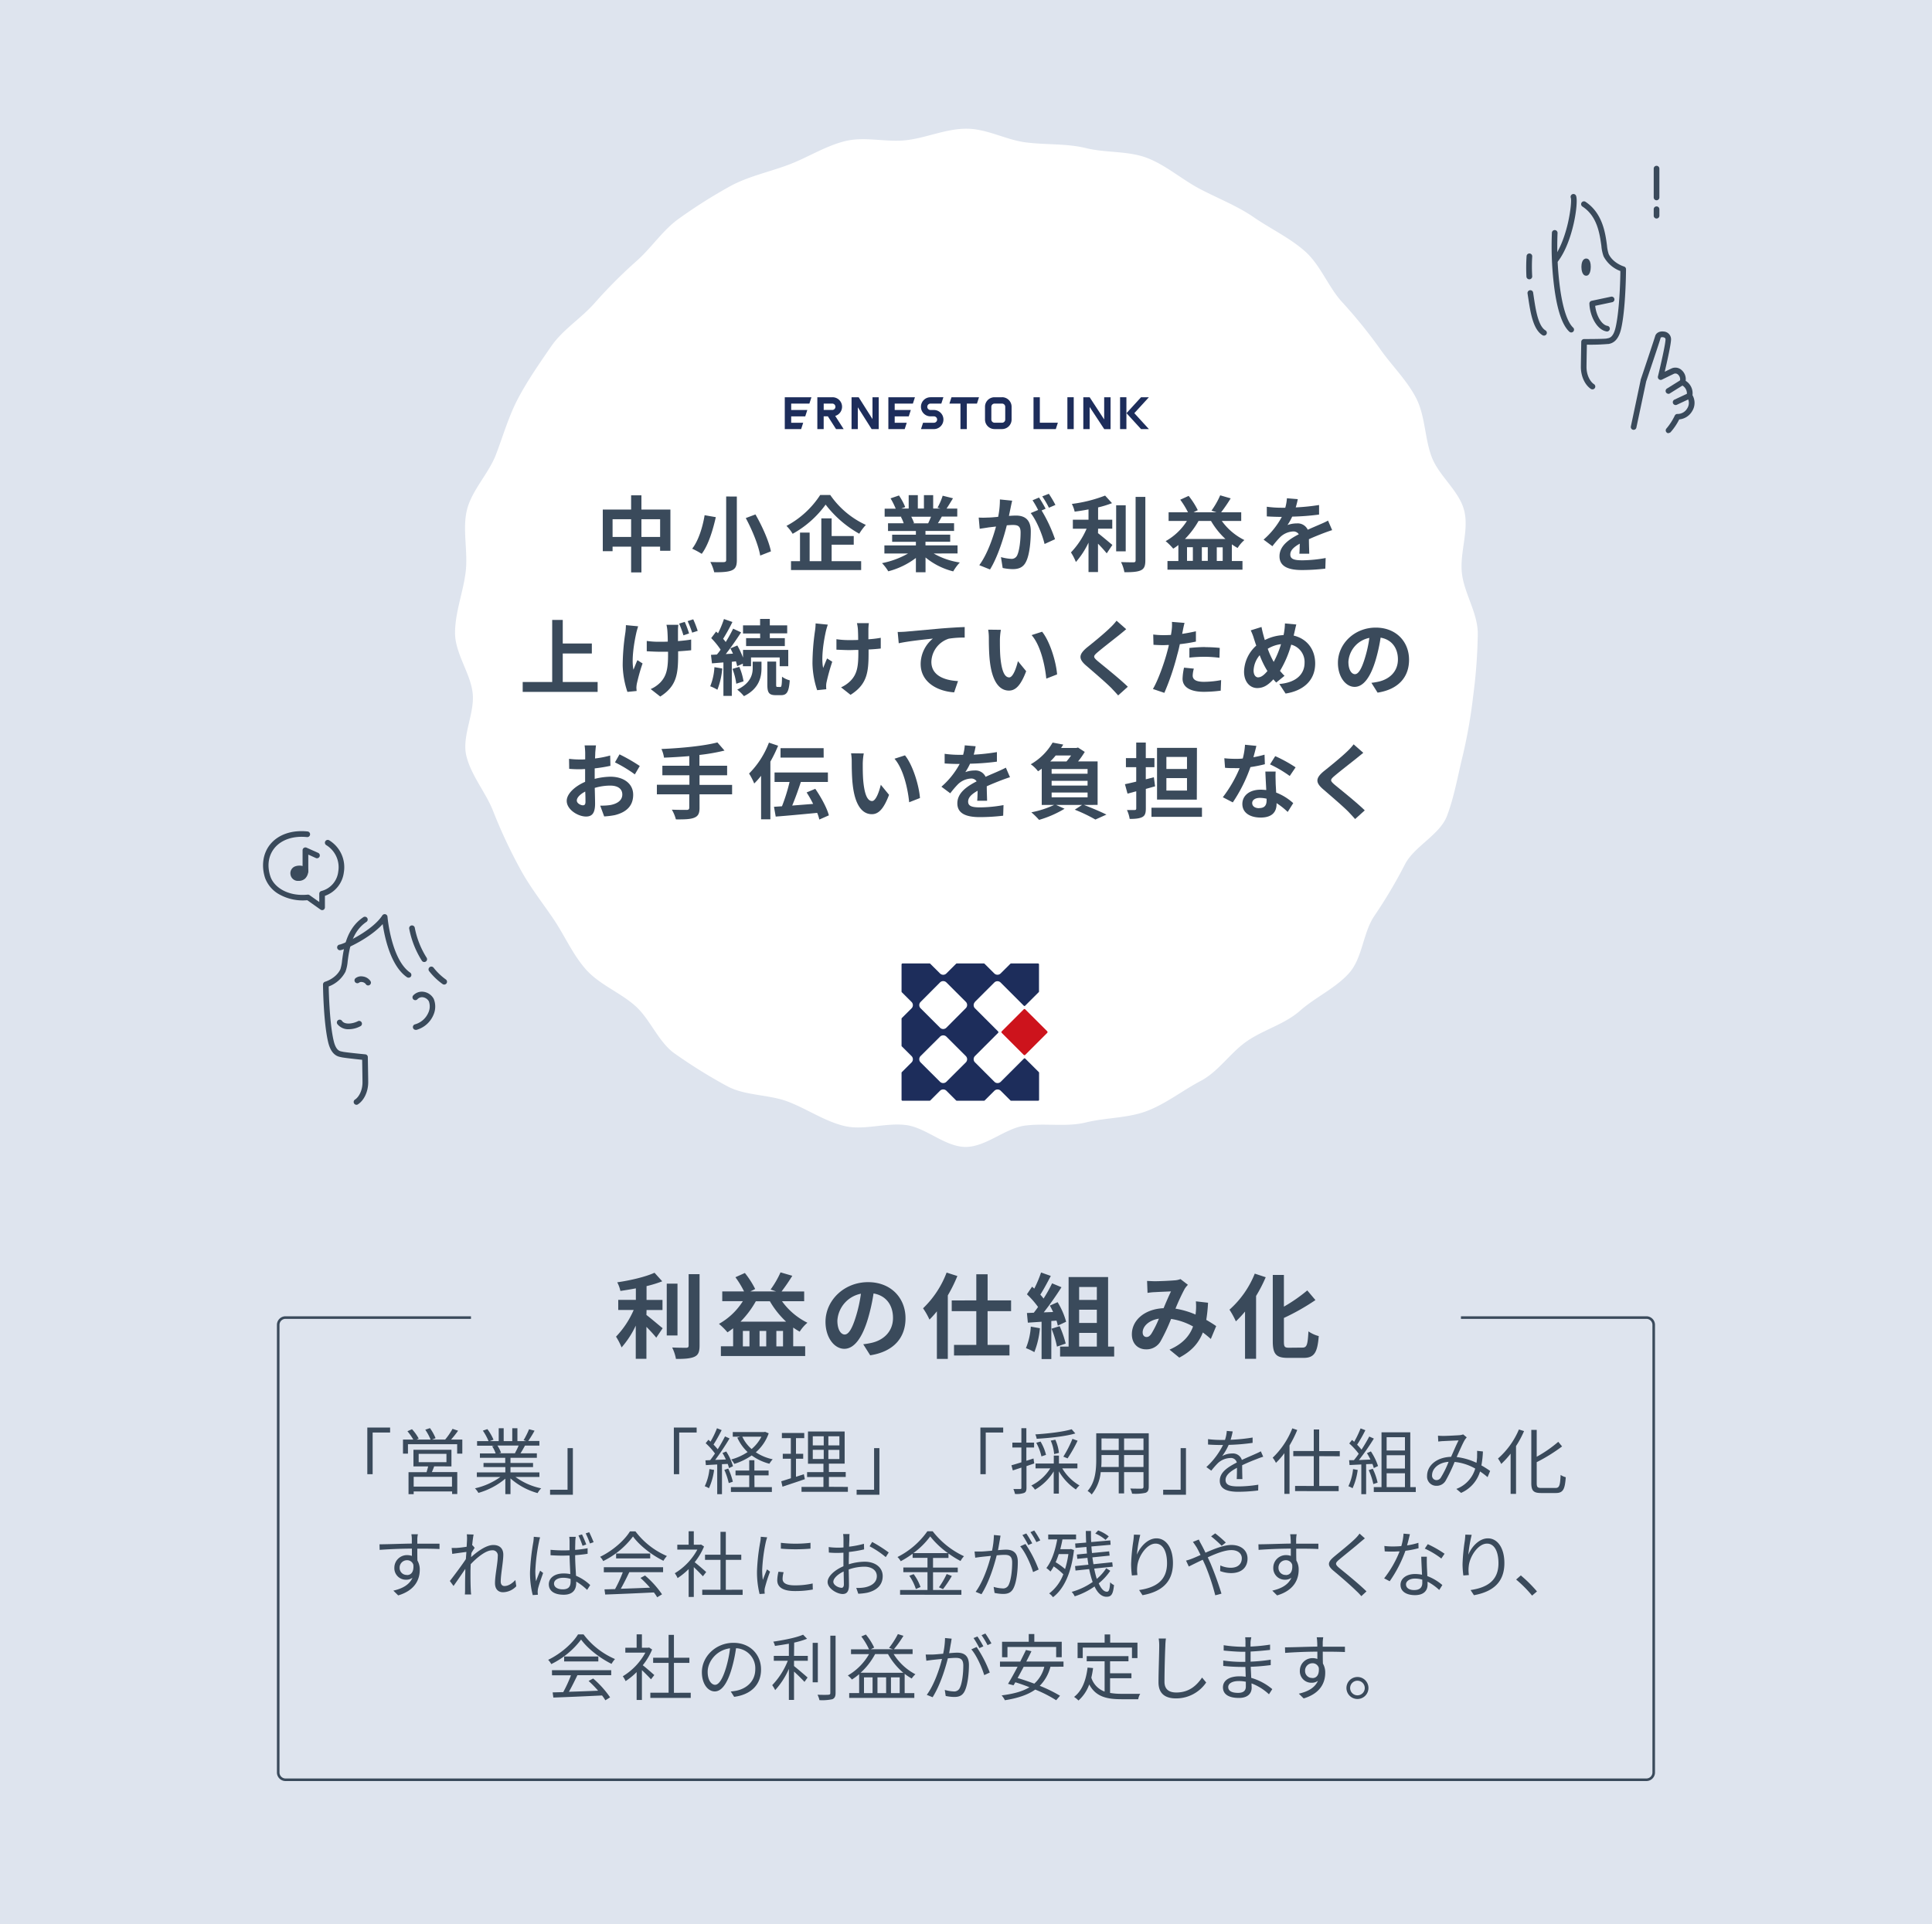 <svg xmlns="http://www.w3.org/2000/svg" viewBox="0 0 750 747"><defs><style>.cls-1{fill:#dee4ee;}.cls-2{fill:#3a4a5b;}.cls-3{fill:#fff;}.cls-4{fill:#1d2d5b;}.cls-5{fill:#cd131c;}.cls-6{fill:none;stroke:#3a4a5b;stroke-miterlimit:10;}</style></defs><g id="レイヤー_2" data-name="レイヤー 2"><g id="main-contents"><rect class="cls-1" width="750" height="747"/><path class="cls-2" d="M618.21,151.17a1.09,1.09,0,0,0,.59-2c-1.4-.9-2.92-3.38-2.92-6.69,0-1.06.1-6.35.14-8.66a78.2,78.2,0,0,0,8.15-.26l.23,0c1.1-.21,3.68-.72,4.89-5.78,1.83-7.73,1.93-22.62,1.93-23.25a1.1,1.1,0,0,0-.8-1.06s-4.2-1.23-5.93-4.83a15.07,15.07,0,0,1-.67-3.42c-.62-4.63-1.66-12.38-8.24-16.81a1.1,1.1,0,1,0-1.22,1.82C620.11,84,621,90.9,621.65,95.44a15.69,15.69,0,0,0,.86,4.09,12.13,12.13,0,0,0,6.51,5.7c0,3.21-.32,15.47-1.87,22-.87,3.69-2.31,4-3.17,4.14l-.37.08c-.62.12-4.89.19-8.67.19a1.1,1.1,0,0,0-1.1,1.08c0,.34-.15,8.4-.15,9.77,0,3.6,1.58,7,3.93,8.54A1.15,1.15,0,0,0,618.21,151.17Z"/><path class="cls-2" d="M615.77,100.38c-1.53,0-1.87,2-1.87,3.23s.32,3.44,1.87,3.44,1.76-2.49,1.76-3.44S617.37,100.38,615.77,100.38Z"/><path class="cls-2" d="M623.88,128.7a1.1,1.1,0,0,0,.16-2.18c-2.23-.32-4.38-3.91-4.79-7.79l6.61-1.4a1.09,1.09,0,1,0-.46-2.14l-7.53,1.6a1.09,1.09,0,0,0-.87,1.11c.16,4.76,2.9,10.23,6.72,10.79Z"/><path class="cls-2" d="M604,101.82a1.08,1.08,0,0,0,.88-.44c5.79-7.71,7.88-22.46,7-25.2a1.1,1.1,0,1,0-2.09.66c.28.88,0,4.74-1.11,9.7-.76,3.3-2.5,9.43-5.57,13.53a1.08,1.08,0,0,0,.22,1.53A1,1,0,0,0,604,101.82Z"/><path class="cls-2" d="M609.94,129.08a1.08,1.08,0,0,0,.81-.35,1.09,1.09,0,0,0-.06-1.54c-2.48-2.31-4.41-8.75-5.43-18.13a123.11,123.11,0,0,1-.62-18.61,1.1,1.1,0,0,0-2.19-.17,126.08,126.08,0,0,0,.63,19c1.11,10.19,3.17,16.75,6.12,19.49A1.07,1.07,0,0,0,609.94,129.08Z"/><path class="cls-2" d="M599.43,130.3a1.09,1.09,0,0,0,.56-2c-2.87-1.7-3.83-8-4.6-13.15l-.24-1.61a1.1,1.1,0,0,0-2.17.34c.08.52.16,1.06.25,1.6.88,5.84,1.87,12.47,5.64,14.71A1.15,1.15,0,0,0,599.43,130.3Z"/><path class="cls-2" d="M593.75,108.44h0a1.11,1.11,0,0,0,1.05-1.15,64.43,64.43,0,0,1,0-7.7,1.09,1.09,0,1,0-2.18-.17,66.43,66.43,0,0,0-.06,8A1.11,1.11,0,0,0,593.75,108.44Z"/><path class="cls-2" d="M647.75,168.11a1.13,1.13,0,0,0,.78-.32,23,23,0,0,0,3.34-4.95,6.47,6.47,0,0,0,5.06-3.27,6,6,0,0,0,.09-6.14,5.71,5.71,0,0,0-2.65-5.58,4.67,4.67,0,0,0-1.52-4.12,3.58,3.58,0,0,0-4-.66c-.6.28-1.65.79-2.6,1.26.87-3.74,2.45-10.73,2.45-12.61a3,3,0,0,0-2.86-3c-1.82-.23-3,.7-3.29,1.72s-4.17,12.65-5.65,17a.42.42,0,0,0,0,.12l-3.8,18a1.09,1.09,0,1,0,2.14.46l3.8-17.91c.41-1.21,5.2-15.37,5.66-17.06a1.61,1.61,0,0,1,1.32,0,.71.71,0,0,1,.53.74c0,1.66-1.76,9.5-2.94,14.36a1.1,1.1,0,0,0,1.55,1.24s3.4-1.67,4.67-2.27a1.45,1.45,0,0,1,1.58.32,2.5,2.5,0,0,1,.68,2.68,1.1,1.1,0,0,0,.59,1.35,3.62,3.62,0,0,1,2.12,4,1.08,1.08,0,0,0,.2.9,3.85,3.85,0,0,1,0,4.15,4.3,4.3,0,0,1-3.78,2.2,1.1,1.1,0,0,0-1.06.61,23.22,23.22,0,0,1-3.21,5,1.1,1.1,0,0,0,.77,1.87Z"/><path class="cls-2" d="M647.64,152.92a1,1,0,0,0,.58-.17l5.48-3.42a1.1,1.1,0,1,0-1.16-1.86l-5.48,3.42a1.1,1.1,0,0,0,.58,2Z"/><path class="cls-2" d="M650.49,157.26a1,1,0,0,0,.47-.11l5.37-2.51a1.09,1.09,0,1,0-.93-2L650,155.17a1.1,1.1,0,0,0,.46,2.09Z"/><path class="cls-2" d="M643.07,77.76a1.1,1.1,0,0,0,1.1-1.1V65.47a1.1,1.1,0,0,0-2.2,0V76.66A1.1,1.1,0,0,0,643.07,77.76Z"/><path class="cls-2" d="M643.07,84.84a1.09,1.09,0,0,0,1.1-1.09V81.23a1.1,1.1,0,0,0-2.2,0v2.52A1.09,1.09,0,0,0,643.07,84.84Z"/><path class="cls-3" d="M573.67,246a200.63,200.63,0,0,1-1.75,23.91,199.52,199.52,0,0,1-4.12,23.62c-1.9,7.71-3.31,16-6.1,23.29s-12.58,11.71-16.24,18.65a188.25,188.25,0,0,1-11.85,20c-4.5,6.5-4.64,16.43-9.88,22.32s-13.15,9.4-19.06,14.63-14,7.29-20.54,11.78-11.05,11.81-18.05,15.49-13.47,8.86-20.88,11.67-15.82,2.52-23.54,4.41S406,436,398.06,437c-7.75.92-15.23,8.31-23.22,8.3s-15.44-7.57-23.18-8.5c-7.91-1-16.37,2.21-24,.34s-14.49-6.65-21.81-9.44-16.44-2.24-23.39-5.9a201.82,201.82,0,0,1-20.38-12.64c-6.5-4.5-9.58-13.38-15.47-18.62s-13.94-8.26-19.17-14.17-8.38-13.45-12.87-20-9.32-12.69-13-19.69a195.49,195.49,0,0,1-10-21.43c-2.77-7.33-8.63-14-10.52-21.75s3.37-16.62,2.42-24.54c-.92-7.74-6.83-15.27-6.82-23.26s3.18-15.85,4.11-23.59c1-7.91-1.35-16.58.52-24.17s8.46-14.13,11.25-21.45,5-15.07,8.69-22,8.26-13.49,12.74-20,11.52-10.79,16.75-16.69a191.27,191.27,0,0,1,16.45-16.51c5.9-5.22,10.26-12.18,16.76-16.67A196.64,196.64,0,0,1,284,72c6.95-3.65,14.81-5.28,22.23-8.08s14.17-7.25,21.89-9.14,15.93.58,23.84-.37c7.74-.92,15.26-4.45,23.25-4.44s15.4,4.4,23.14,5.33c7.91,1,15.69.35,23.28,2.22s16.26,1,23.58,3.77,13.6,8.39,20.55,12.05,14.47,6.55,20.93,11,14,8,19.91,13.23,8.89,13.5,14.12,19.4a195.36,195.36,0,0,1,14.84,18.25c4.47,6.47,10.4,12.13,14.08,19.14s3.35,15.66,6.15,23.07,10.74,13.17,12.63,20.89-1.84,16.36-.9,24.27C568.4,230.39,573.68,238,573.67,246Z"/><path class="cls-2" d="M260.25,197.84v16h-4v-1.6H249v10h-4v-10h-7.2V214H234V197.84h11v-5.53h4v5.53ZM245,208.47v-6.88h-7.2v6.88Zm11.26,0v-6.88H249v6.88Z"/><path class="cls-2" d="M277.88,200.79c-1.09,4.77-2.81,10.72-5.47,14.24a32.56,32.56,0,0,0-3.71-2c2.56-3.23,4.16-8.83,4.83-13Zm8.16-8v24.67c0,2.33-.54,3.39-2,4s-3.68.73-6.78.73a17.07,17.07,0,0,0-1.51-4c2.08.09,4.45.09,5.15.06s1-.22,1-.83V192.76Zm7.23,6.94c2.6,4.54,5.22,10.34,6,14.34l-4.16,1.63c-.64-3.87-3.07-9.89-5.6-14.56Z"/><path class="cls-2" d="M322.3,192.18a34,34,0,0,0,13.82,11.62,21,21,0,0,0-2.56,3.42,42.71,42.71,0,0,1-13.05-11.3,39.49,39.49,0,0,1-12.8,11.33,16.23,16.23,0,0,0-2.4-3.07,35.39,35.39,0,0,0,13.09-12Zm.54,25.7H334.3v3.45H307.07v-3.45h3.49V206.77h3.74v11.11h4.54V201.27h4v6.85h8.58v3.36h-8.58Z"/><path class="cls-2" d="M362.46,214.9a28.74,28.74,0,0,0,10.14,3.49,18.26,18.26,0,0,0-2.56,3.45,27.36,27.36,0,0,1-10.75-5.4v5.75h-3.74v-5.56a30.43,30.43,0,0,1-10.72,5.18,18,18,0,0,0-2.43-3.17,33.57,33.57,0,0,0,10.11-3.74h-9.19v-3.14h12.23v-1.4h-9.22V207.6h9.22v-1.44H344.73v-3h6.08a13.82,13.82,0,0,0-1.09-2.5l.39-.06h-6.69v-3.11h4.29a28.22,28.22,0,0,0-2-4l3.27-1.12a23.94,23.94,0,0,1,2.43,4.51l-1.57.57h2.91v-5.21h3.55v5.21h2.37v-5.21h3.59v5.21h2.84l-1.15-.35a25.67,25.67,0,0,0,2-4.64l4,1c-.9,1.47-1.76,2.91-2.5,4h4.16v3.11h-6c-.52.93-1,1.79-1.51,2.56h6.27v3h-11.1v1.44h9.6v2.76h-9.6v1.4h12.45v3.14Zm-8.71-14.27a16.54,16.54,0,0,1,1.09,2.46l-.54.1h6c.39-.77.77-1.7,1.12-2.56Z"/><path class="cls-2" d="M392.35,197c-.2,1-.45,2.15-.68,3.3,1.09-.07,2-.13,2.69-.13,3.39,0,5.79,1.5,5.79,6.11,0,3.78-.44,9-1.82,11.75-1.06,2.24-2.82,2.94-5.25,2.94a20.59,20.59,0,0,1-3.84-.45l-.67-4.22a18.63,18.63,0,0,0,3.9.67,2.34,2.34,0,0,0,2.4-1.38c.87-1.82,1.32-5.69,1.32-8.86,0-2.56-1.12-2.91-3.11-2.91-.51,0-1.31.06-2.24.13-1.21,4.86-3.58,12.44-6.52,17.15l-4.16-1.67c3.1-4.19,5.31-10.65,6.49-15l-2.75.32c-.93.16-2.59.39-3.58.55l-.39-4.35a32.7,32.7,0,0,0,3.43,0c1,0,2.49-.13,4.12-.29a32.77,32.77,0,0,0,.68-6.75l4.76.48C392.73,195.19,392.51,196.21,392.35,197Zm13.56.51-1.56.68a57.67,57.67,0,0,1,5.21,11.16l-4.06,1.86c-.83-3.55-3.11-9.18-5.38-12L403,198a36.52,36.52,0,0,0-2.17-3.77l2.52-1.06A49.71,49.71,0,0,1,405.91,197.52Zm3.81-1.47-2.53,1.09a35.07,35.07,0,0,0-2.59-4.41l2.56-1A42.61,42.61,0,0,1,409.72,196.05Z"/><path class="cls-2" d="M426.24,207c1.56,1.18,4.73,3.9,5.59,4.57l-2.2,3.27a49.65,49.65,0,0,0-3.39-3.75v11h-3.68V210.68a32,32,0,0,1-4.9,7.52,21.08,21.08,0,0,0-1.92-3.72,31,31,0,0,0,6.08-9.21h-5.34v-3.49h6.08v-4c-1.83.35-3.65.64-5.38.87a11.78,11.78,0,0,0-1.09-3A54.45,54.45,0,0,0,429,192.41l2.68,2.94a41.58,41.58,0,0,1-5.4,1.66v4.77h5.5v3.49h-5.5ZM437,214.07h-3.71V196.18H437Zm7.62-21.15v24.64c0,2.2-.45,3.26-1.76,3.87s-3.46.76-6.37.73a14.42,14.42,0,0,0-1.31-3.93c2.08.09,4.13.09,4.8.09s.86-.22.86-.8v-24.6Z"/><path class="cls-2" d="M474.3,202.26a23.8,23.8,0,0,0,8.77,7.42,13.55,13.55,0,0,0-2.63,3.08,25.36,25.36,0,0,1-2.24-1.41v6.46h4.13v3.36H453.21v-3.36h4.23V211.6c-.64.52-1.28,1-2,1.41a22.5,22.5,0,0,0-2.94-2.91,23.12,23.12,0,0,0,8.26-7.84h-7.11V198.9h7.52a32.58,32.58,0,0,0-3-4.89l3.26-1.48a30.68,30.68,0,0,1,3.55,5.54l-1.66.83h8.89l-1.92-.64a31.75,31.75,0,0,0,3.39-5.95l4.07,1.18a62,62,0,0,1-3.71,5.41h7.8v3.36Zm1.41,7a30.58,30.58,0,0,1-5.6-7h-4.84a33.2,33.2,0,0,1-5.27,7Zm-12.64,3.2H460.8v5.31h2.27Zm5.79,0h-2.31v5.31h2.31Zm5.79,5.31V212.5h-2.3v5.31Z"/><path class="cls-2" d="M503,197a81.18,81.18,0,0,0,9.06-.93l0,3.71a93.46,93.46,0,0,1-10.43.8,22.78,22.78,0,0,1-1.83,3.27,10.69,10.69,0,0,1,3.62-.64,4.32,4.32,0,0,1,4.25,2.46c1.67-.77,3-1.31,4.32-1.89s2.37-1,3.55-1.66l1.6,3.71c-1,.29-2.72.93-3.8,1.34-1.44.58-3.27,1.28-5.22,2.18,0,1.79.1,4.16.13,5.63h-3.84c.1-1,.13-2.49.16-3.9-2.4,1.37-3.68,2.62-3.68,4.22,0,1.76,1.5,2.24,4.64,2.24a52.79,52.79,0,0,0,9.09-.89l-.13,4.12a79.47,79.47,0,0,1-9.06.55c-5,0-8.73-1.22-8.73-5.35s3.84-6.65,7.49-8.54a2.47,2.47,0,0,0-2.24-1.09,7.83,7.83,0,0,0-5,2.21,36.91,36.91,0,0,0-3,3.52l-3.43-2.56a31.39,31.39,0,0,0,7.08-8.83h-.42c-1.31,0-3.65-.07-5.41-.19v-3.75a41,41,0,0,0,5.63.39h1.54a17.68,17.68,0,0,0,.64-3.68l4.22.35A30,30,0,0,1,503,197Z"/><path class="cls-2" d="M232,264.79v3.84H202.91v-3.84h11.45v-24.1h4.1v9.15h11.29v3.88H218.46v11.07Z"/><path class="cls-2" d="M247,245.78c-.8,3.55-1.95,10.27-1.09,14.24.42-1,1-2.56,1.54-3.71l2,1.28c-1,2.75-1.8,6-2.21,7.77a10.51,10.51,0,0,0-.19,1.57c0,.35.06.9.09,1.35l-3.58.35a34.91,34.91,0,0,1-1.83-10.37,86,86,0,0,1,1.06-12.8,26.5,26.5,0,0,0,.19-2.75l4.74.45C247.48,244,247.13,245.11,247,245.78Zm16.19-1c0,.67,0,2.34,0,4.13,1.92-.16,3.71-.35,5.12-.61l0,4.16c-1.38.16-3.14.29-5.06.42v1.31c0,7.55-.57,12.19-6.94,16.25l-3.71-2.91a12,12,0,0,0,3.74-2.56c2.43-2.56,3-5.41,3-10.81v-1.12c-1.09,0-2.21,0-3.27,0-1.4,0-3.36-.1-5-.19v-4a33.11,33.11,0,0,0,4.87.32c1,0,2.17,0,3.29-.06,0-1.76-.09-3.46-.16-4.32a15.12,15.12,0,0,0-.35-2.21h4.61C263.23,243.32,263.19,244.08,263.19,244.82Zm4.32,1.15-2.2.74a39.38,39.38,0,0,0-1.67-4.55l2.18-.67A36.55,36.55,0,0,1,267.51,246Zm3.36-1-2.17.7a42.51,42.51,0,0,0-1.76-4.48l2.17-.7A40.21,40.21,0,0,1,270.87,245Z"/><path class="cls-2" d="M280.38,259.54a29.35,29.35,0,0,1-1.89,8.26,15.9,15.9,0,0,0-2.78-1.35,23.35,23.35,0,0,0,1.63-7.42Zm3.71-2.59v13.24h-3.26v-13l-4.45.36-.38-3.3,2.3-.13c.48-.57,1-1.21,1.44-1.89a30.11,30.11,0,0,0-3.65-4.48L278,245.2c.22.23.48.45.73.68a38.76,38.76,0,0,0,2.31-5.54l3.29,1.15a72.54,72.54,0,0,1-3.61,6.53c.38.42.73.86,1,1.25a52,52,0,0,0,2.88-5.19l3.1,1.44c-1.76,2.69-3.93,5.86-5.95,8.42l2.79-.16c-.32-.7-.68-1.41-1-2.05l2.69-1.12a33.62,33.62,0,0,1,2.21,4.71v-3H306v6.33h-3.33v-3.39H291.55v3.39h-3.17v-1l-2.21,1c-.1-.55-.29-1.19-.48-1.89ZM287,258.9a23.77,23.77,0,0,1,1.64,5.63l-2.82.93a25.56,25.56,0,0,0-1.47-5.76Zm5.19-2h3.42v2.56c0,3.3-.86,7.91-6.81,10.82a17.38,17.38,0,0,0-2.6-2.53c5.25-2.5,6-6,6-8.35Zm2.88-10.94h-6.63V242.8h6.63v-2.49h3.77v2.49h6.75v3.11h-6.75v1.85h5.83v3.08H289.63v-3.08h5.47Zm7.84,20.77c.45,0,.61-.52.67-4a8.59,8.59,0,0,0,3,1.41c-.32,4.57-1.18,5.76-3.36,5.76h-2.05c-2.72,0-3.29-1-3.29-4.2v-8.83h3.42v8.83c0,.87.06,1,.48,1Z"/><path class="cls-2" d="M320.6,245.11c-.8,3.55-1.92,10.27-1.05,14.24.41-1,1-2.53,1.53-3.71l2,1.28a77.58,77.58,0,0,0-2.18,7.8,7.12,7.12,0,0,0-.19,1.57c0,.32,0,.87.06,1.31l-3.55.36a35,35,0,0,1-1.82-10.37,90.56,90.56,0,0,1,1-12.77,21.3,21.3,0,0,0,.22-2.78l4.74.48A24.58,24.58,0,0,0,320.6,245.11Zm16.51-1v4.09a41.76,41.76,0,0,0,4.8-.57l0,4.16c-1.28.16-2.94.29-4.73.38v1.35c0,7.55-.58,12.19-7,16.25l-3.68-2.91a12.25,12.25,0,0,0,3.71-2.56c2.47-2.56,3-5.41,3-10.82v-1.15c-1.22,0-2.4.07-3.59.07-1.37,0-3.36-.1-4.92-.16v-4.07a32.67,32.67,0,0,0,4.83.35c1.15,0,2.4,0,3.61-.06,0-1.79-.06-3.46-.12-4.32a15.67,15.67,0,0,0-.36-2.21h4.64C337.18,242.68,337.15,243.44,337.11,244.15Z"/><path class="cls-2" d="M351.64,245.24,365.43,244c3.3-.26,6.82-.48,9.06-.54l0,4.09a35.3,35.3,0,0,0-6.17.42,9.72,9.72,0,0,0-6.76,9c0,5.25,4.93,7.17,10.34,7.46l-1.5,4.38c-6.69-.45-13-4.06-13-11a12.86,12.86,0,0,1,4.74-9.88c-3,.32-9.54,1-13.25,1.82l-.41-4.38C349.76,245.36,351,245.3,351.64,245.24Z"/><path class="cls-2" d="M388.16,248.44c0,2.08,0,4.48.19,6.78.44,4.61,1.4,7.78,3.42,7.78,1.5,0,2.78-3.75,3.39-6.31l3.2,3.91c-2.11,5.56-4.13,7.52-6.69,7.52-3.51,0-6.55-3.17-7.45-11.75-.32-2.94-.35-6.69-.35-8.64a19.67,19.67,0,0,0-.26-3.26l4.93.06A25.1,25.1,0,0,0,388.16,248.44Zm22.2,13.4-4.19,1.64c-.51-5.16-2.21-12.93-5.7-16.9l4.07-1.31C407.58,249,410,257,410.36,261.84Z"/><path class="cls-2" d="M434.46,246.55c-2.08,1.66-6.31,4.93-8.45,6.75-1.7,1.47-1.66,1.82.07,3.33,2.39,2,8.47,6.81,11.74,10L434.07,270c-.89-1-1.82-2-2.78-3-2-2-6.65-6-9.57-8.51-3.2-2.72-2.94-4.42.26-7.11,2.53-2,6.91-5.6,9-7.68a22,22,0,0,0,2.47-2.71l3.74,3.29C436.25,245.11,435.19,245.94,434.46,246.55Z"/><path class="cls-2" d="M459.16,244.88c-.06.36-.16.77-.25,1.22,1.79-.26,3.58-.61,5.34-1v4a59.19,59.19,0,0,1-6.24,1c-.29,1.38-.61,2.79-1,4.1A97.93,97.93,0,0,1,452,269l-4.44-1.5c1.92-3.2,4.35-9.92,5.53-14.4.23-.86.48-1.76.67-2.69-.73,0-1.44.07-2.11.07-1.53,0-2.75-.07-3.87-.13l-.1-4a32.06,32.06,0,0,0,4,.25q1.38,0,2.88-.09c.12-.71.22-1.31.28-1.83a16,16,0,0,0,.1-3.23l4.9.39C459.58,242.74,459.29,244.18,459.16,244.88ZM463,262.26c0,1.41,1,2.46,4.39,2.46a37.11,37.11,0,0,0,6.65-.67l-.16,4.1a52.09,52.09,0,0,1-6.53.45c-5.37,0-8.28-1.86-8.28-5.09a22.92,22.92,0,0,1,.57-4.29l3.81.38A11.37,11.37,0,0,0,463,262.26Zm4.87-11c1.82,0,3.74.1,5.63.29l-.1,3.84a47.24,47.24,0,0,0-5.5-.39,56,56,0,0,0-6.18.32v-3.74C463.52,251.38,465.82,251.22,467.87,251.22Z"/><path class="cls-2" d="M502.49,245.56l-.29,1.21c5,1.15,8.35,5.22,8.35,10.82,0,6.78-4.83,10.65-11.48,11.68l-2.44-3.71c7-.58,9.8-4.2,9.8-8.2a6.93,6.93,0,0,0-5.19-7.07,40.77,40.77,0,0,1-4.35,10.18c.58.67,1.15,1.34,1.76,1.92L495.42,265c-.39-.42-.77-.83-1.09-1.25-2.14,2.34-3.93,3.39-6.3,3.39-2.66,0-5.09-2.24-5.09-6.37a14,14,0,0,1,4.74-10.11c-.32-.86-.58-1.73-.87-2.59a19.8,19.8,0,0,0-1.28-3.33l4.19-1.31c.2,1.06.45,2.11.71,3.07.16.61.35,1.28.57,2a17.63,17.63,0,0,1,7.27-1.92c.12-.54.22-1,.28-1.53a21.76,21.76,0,0,0,.26-3l4.42.41C503,243.19,502.68,244.76,502.49,245.56Zm-14,17.4c1.15,0,2.33-1,3.52-2.43a34.2,34.2,0,0,1-3-6.14,9.69,9.69,0,0,0-2.37,6C486.68,262,487.36,263,488.51,263Zm5.95-5.95a37.26,37.26,0,0,0,2.85-6.91,12.78,12.78,0,0,0-5.15,1.79A31.91,31.91,0,0,0,494.46,257Z"/><path class="cls-2" d="M534.78,268.92l-2.4-3.81a25.63,25.63,0,0,0,3-.51c4.09-1,7.29-3.91,7.29-8.58,0-4.42-2.4-7.71-6.72-8.45a64.42,64.42,0,0,1-1.92,8.67c-1.92,6.47-4.67,10.44-8.16,10.44s-6.49-3.91-6.49-9.32c0-7.39,6.4-13.69,14.68-13.69,7.94,0,12.93,5.5,12.93,12.48C547,262.9,542.84,267.67,534.78,268.92Zm-8.8-7.17c1.34,0,2.59-2,3.9-6.34a47.53,47.53,0,0,0,1.7-7.74,10.08,10.08,0,0,0-8.13,9.28C523.45,260.18,524.73,261.75,526,261.75Z"/><path class="cls-2" d="M231.08,292.21c0,.71-.06,1.47-.09,2.27a38.3,38.3,0,0,0,5.88-1.15l.1,4a61,61,0,0,1-6.11,1c0,1,0,1.95,0,2.88v1.19a26.16,26.16,0,0,1,6.14-.84c4.93,0,8.8,2.56,8.8,7,0,3.78-2,6.62-7.07,7.9a29.92,29.92,0,0,1-4.19.52L233,312.79a23.74,23.74,0,0,0,3.94-.23c2.59-.48,4.64-1.76,4.64-4.09s-1.92-3.46-4.7-3.46a21.42,21.42,0,0,0-6,.9c.07,2.53.13,5,.13,6.11,0,4-1.41,5-3.52,5-3.1,0-7.49-2.68-7.49-6.08,0-2.78,3.2-5.69,7.14-7.39,0-.77,0-1.53,0-2.27v-2.69c-.61,0-1.19.07-1.7.07a41.29,41.29,0,0,1-4.48-.16l-.06-3.88a34.34,34.34,0,0,0,4.41.26c.58,0,1.22,0,1.86-.06,0-1.12,0-2,0-2.6a27.38,27.38,0,0,0-.22-2.81h4.41C231.27,290,231.15,291.38,231.08,292.21Zm-4.8,20.45c.58,0,1-.26,1-1.34,0-.8,0-2.28-.1-4-2,1.05-3.26,2.36-3.26,3.48S225.45,312.66,226.28,312.66Zm22.08-15.26-1.92,3.26a51,51,0,0,0-7.71-4.67l1.76-3.11A66.93,66.93,0,0,1,248.36,297.4Z"/><path class="cls-2" d="M284.2,308.4H271.56v5.22c0,2.27-.57,3.26-2.08,3.87s-3.84.67-7.1.64a14.79,14.79,0,0,0-1.57-3.77c2.37.09,5.06.09,5.76.09s1-.25,1-.89V308.4H255v-3.71h12.63V301H257.13V297.3h10.46v-3.74c-3.32.28-6.68.48-9.82.6a12.41,12.41,0,0,0-1-3.36c7.71-.32,16.48-1.18,21.73-2.55l2.75,3.16a75.46,75.46,0,0,1-9.73,1.7v4.19h10.75V301H271.56v3.74H284.2Z"/><path class="cls-2" d="M302.06,289.53a52.77,52.77,0,0,1-3,6.17v22.4h-3.61V301.2a30.78,30.78,0,0,1-2.66,3,24.87,24.87,0,0,0-2-3.87,34,34,0,0,0,7.71-12Zm16,28.66a15.61,15.61,0,0,0-.83-2.59c-5.73.55-11.78,1.12-16.1,1.44l-.67-3.8,3.1-.2a68.13,68.13,0,0,0,2.95-9.44h-5.83v-3.68h20.71v3.68h-10.5c-1,3.08-2.21,6.44-3.36,9.16l8.13-.64a44.36,44.36,0,0,0-2.53-4.45l3.36-1.41c2.21,3.2,4.51,7.39,5.28,10.3Zm1.69-24.06H303v-3.65h16.73Z"/><path class="cls-2" d="M334.92,296.44c0,2.08,0,4.48.2,6.78.44,4.61,1.4,7.78,3.42,7.78,1.5,0,2.78-3.75,3.39-6.31l3.2,3.91c-2.11,5.56-4.13,7.51-6.69,7.51-3.52,0-6.56-3.16-7.45-11.74-.32-2.94-.35-6.69-.35-8.64a19.67,19.67,0,0,0-.26-3.26l4.93.06A25.19,25.19,0,0,0,334.92,296.44Zm22.21,13.4-4.19,1.64c-.51-5.16-2.21-12.93-5.7-16.9l4.07-1.31C354.35,297,356.78,305,357.13,309.84Z"/><path class="cls-2" d="M378,293A81.18,81.18,0,0,0,387,292l0,3.71a93.46,93.46,0,0,1-10.43.8,22.78,22.78,0,0,1-1.83,3.27,10.69,10.69,0,0,1,3.62-.64,4.32,4.32,0,0,1,4.25,2.46c1.67-.77,3-1.31,4.32-1.89s2.37-1.05,3.55-1.66l1.6,3.71c-1,.29-2.72.93-3.8,1.34-1.44.58-3.27,1.28-5.22,2.18,0,1.79.1,4.16.13,5.63h-3.84c.1-1,.13-2.49.16-3.9-2.4,1.37-3.68,2.62-3.68,4.22,0,1.76,1.5,2.24,4.64,2.24a52.79,52.79,0,0,0,9.09-.89l-.13,4.12a79.47,79.47,0,0,1-9.06.55c-5,0-8.73-1.22-8.73-5.35s3.84-6.65,7.49-8.54a2.47,2.47,0,0,0-2.24-1.09,7.83,7.83,0,0,0-5,2.21,36.91,36.91,0,0,0-3,3.52l-3.43-2.56a31.39,31.39,0,0,0,7.08-8.83h-.42c-1.31,0-3.65-.07-5.41-.19v-3.75a41,41,0,0,0,5.63.39h1.54a17.68,17.68,0,0,0,.64-3.68l4.22.35A30,30,0,0,1,378,293Z"/><path class="cls-2" d="M420.81,312.53c3.1,1.19,6.62,2.69,8.7,3.74l-4.28,1.92a62.27,62.27,0,0,0-8-3.83l2.81-1.83H410l3.26,1.47a41.57,41.57,0,0,1-9.89,4.32,31.77,31.77,0,0,0-3-2.94,37.39,37.39,0,0,0,8.83-2.85h-4.8V298.45c-.45.35-.93.67-1.44,1a12.29,12.29,0,0,0-2.82-2.72,23,23,0,0,0,8.48-8.42l4.13.77c-.25.45-.54.86-.83,1.31h5.95l.61-.16,2.62,1.7a30.48,30.48,0,0,1-2.59,3.68h7.58v16.89Zm-11-19.2a23.93,23.93,0,0,1-2.11,2.31H414a24.61,24.61,0,0,0,1.79-2.31Zm12.39,5.25H408.24v1.82h13.95Zm0,4.58H408.24V305h13.95Zm-13.95,6.4h13.95V307.7H408.24Z"/><path class="cls-2" d="M448.4,305.3c-1.19.32-2.37.67-3.59,1v7.62c0,1.85-.35,2.78-1.41,3.32s-2.62.71-4.86.71a12.77,12.77,0,0,0-1.06-3.46c1.25,0,2.6,0,3,0s.61-.16.61-.61v-6.66l-3.39.9-1-3.65c1.24-.26,2.78-.61,4.38-1v-5.6h-4v-3.52h4v-6.05h3.71v6.05h3.36v3.52h-3.36v4.7l3.14-.8Zm18.2,8.29v3.55H447v-3.55Zm-2-3.14H449.16V290.36h15.49Zm-3.81-16.57h-8v4.67h8Zm0,8.22h-8v4.83h8Z"/><path class="cls-2" d="M486.57,294a38.28,38.28,0,0,0,4.32-1l.13,3.71a54,54,0,0,1-5.6,1.12,59.31,59.31,0,0,1-6.85,13.7l-3.87-2a50.45,50.45,0,0,0,6.53-11.3c-.58,0-1.12,0-1.67,0-1.31,0-2.62,0-4-.13l-.28-3.71a40.37,40.37,0,0,0,4.25.23c1,0,1.92,0,2.91-.13a27.24,27.24,0,0,0,.87-5.34l4.41.44C487.47,290.68,487.05,292.31,486.57,294Zm8.64,9.66c0,.93.13,2.46.19,4.06a21.22,21.22,0,0,1,6.63,4.1l-2.15,3.42a27.58,27.58,0,0,0-4.32-3.42v.32c0,3-1.63,5.28-6.17,5.28-4,0-7.11-1.76-7.11-5.28,0-3.14,2.63-5.54,7.08-5.54.76,0,1.47.07,2.2.13-.12-2.37-.28-5.21-.35-7.17h4C495.11,301,495.18,302.29,495.21,303.7Zm-6.4,10.08c2.21,0,2.88-1.22,2.88-3v-.64a11.55,11.55,0,0,0-2.59-.32c-1.86,0-3,.84-3,2S487.05,313.78,488.81,313.78Zm4.23-17,2-3.17a55.51,55.51,0,0,1,7.91,4.35l-2.28,3.36A46.08,46.08,0,0,0,493,296.76Z"/><path class="cls-2" d="M526.44,294.55c-2.08,1.66-6.3,4.93-8.44,6.75-1.7,1.47-1.67,1.82.06,3.33,2.4,2,8.48,6.81,11.74,10L526.06,318c-.9-1-1.82-2-2.78-3-2-2-6.66-6-9.57-8.51-3.2-2.72-3-4.42.25-7.11,2.53-2,6.92-5.6,9.06-7.68a21.84,21.84,0,0,0,2.46-2.71l3.75,3.29C528.23,293.11,527.18,293.94,526.44,294.55Z"/><g id="a"><path class="cls-4" d="M378.44,389l7.54-7.53h0a1.73,1.73,0,0,1,2.46,0h0l9,9a.37.37,0,0,0,.52,0l5.27-5.26a.34.34,0,0,0,.11-.25V374.44a.37.37,0,0,0-.37-.37H392.49a.36.36,0,0,0-.26.11l-3.78,3.76a1.75,1.75,0,0,1-2.47,0l-3.78-3.76a.33.33,0,0,0-.25-.11H371.42a.36.36,0,0,0-.26.11l-3.77,3.76h0a1.74,1.74,0,0,1-2.48,0h0l-3.78-3.76a.33.33,0,0,0-.25-.11H350.35a.38.38,0,0,0-.37.37V385a.36.36,0,0,0,.11.25l3.78,3.77a1.75,1.75,0,0,1,0,2.47l-3.78,3.77a.36.36,0,0,0-.11.25V406a.36.36,0,0,0,.11.26l3.78,3.77a1.74,1.74,0,0,1,0,2.46l-3.78,3.77a.36.36,0,0,0-.11.26V427a.36.36,0,0,0,.36.36h10.54a.4.4,0,0,0,.26-.1l3.78-3.78a1.76,1.76,0,0,1,2.47,0l3.77,3.77a.47.47,0,0,0,.26.11H382a.36.36,0,0,0,.25-.1l3.77-3.76h0a1.75,1.75,0,0,1,2.47,0l3.78,3.77a.35.35,0,0,0,.26.1H403a.37.37,0,0,0,.37-.36h0V416.5a.36.36,0,0,0-.11-.26L398,411a.36.36,0,0,0-.51,0l-9,9h0a1.75,1.75,0,0,1-2.47,0l-7.54-7.54h0a1.74,1.74,0,0,1,0-2.46h0l9-9a.35.35,0,0,0,.1-.26.42.42,0,0,0-.1-.26l-9-9a1.73,1.73,0,0,1,0-2.45h0Zm-13.53,31h0l-7.54-7.52h0a1.75,1.75,0,0,1,0-2.47h0l7.55-7.52h0a1.77,1.77,0,0,1,2.48,0l7.53,7.53h0a1.74,1.74,0,0,1,0,2.46h0L367.39,420a1.76,1.76,0,0,1-2.48,0Zm0-38.57a1.76,1.76,0,0,1,2.48,0l7.54,7.53a1.74,1.74,0,0,1,0,2.46h0L367.39,399a1.74,1.74,0,0,1-2.48,0h0l-7.54-7.53h0a1.74,1.74,0,0,1,0-2.46h0Z"/><path class="cls-5" d="M406.56,400.42,398,391.89a.42.42,0,0,0-.6,0l-8.53,8.53a.44.44,0,0,0,0,.6l8.53,8.53a.49.49,0,0,0,.31.13.46.46,0,0,0,.29-.13l8.53-8.53a.43.43,0,0,0,0-.6Z"/></g><path class="cls-4" d="M304.65,166.6V154.23H315l-.8,2.47h-7.06v2.48h6.26l-.8,2.47h-5.46v2.48h4.66L311,166.6Z"/><path class="cls-4" d="M344.86,166.6V154.23h10.32l-.8,2.47h-7.06v2.48h6.26l-.8,2.47h-5.46v2.48H352l-.8,2.47Z"/><path class="cls-4" d="M338.7,154.23v8.48l-5.37-8.48h-2.76V166.6H333v-8.48l5.37,8.48h2.75V154.23Z"/><path class="cls-4" d="M380.05,154.23H369.37l-.81,2.47h4.29v9.9h2.47v-9.9h3.93Z"/><path class="cls-4" d="M434.81,154.23V166.6h2.46V154.23Z"/><path class="cls-4" d="M446,154.23h-3.05l-5.65,6.18,5.65,6.19H446l-5.66-6.19Z"/><path class="cls-4" d="M428.64,154.23v8.62L423,154.23h-2.46V166.6H423V158l5.66,8.61h2.46V154.23Z"/><path class="cls-4" d="M403.66,154.23h-2.45V166.6h8.65l.8-2.47h-7Z"/><path class="cls-4" d="M362.54,159.18h-1.33a1.24,1.24,0,1,1,0-2.48h4.21l.8-2.47h-5a3.71,3.71,0,0,0,0,7.42h1.33a1.24,1.24,0,0,1,0,2.48h-4.22l-.8,2.47h5a3.71,3.71,0,0,0,0-7.42Z"/><rect class="cls-4" x="414.36" y="154.23" width="2.46" height="12.37"/><path class="cls-4" d="M389,154.23h-2.93a3.69,3.69,0,0,0-3.69,3.7h0v4.95a3.7,3.7,0,0,0,3.68,3.71H389a3.71,3.71,0,0,0,3.7-3.71h0v-4.95a3.71,3.71,0,0,0-3.7-3.71Zm1.23,8.66a1.23,1.23,0,0,1-1.23,1.23h-2.93a1.24,1.24,0,0,1-1.23-1.23h0v-4.95h0a1.24,1.24,0,0,1,1.23-1.24H389a1.24,1.24,0,0,1,1.23,1.24h0v4.95Z"/><path class="cls-4" d="M327.51,166.6l-3.28-5.12a3.7,3.7,0,0,0-1.06-7.25h-5.88V166.6h2.46v-4.95h1.63l3.17,4.95Zm-7.75-8.66V156.7h3.42a1.24,1.24,0,0,1,0,2.47h-3.42Z"/><path class="cls-2" d="M138.39,428.94a1.08,1.08,0,0,1-.92-.5,1.1,1.1,0,0,1,.33-1.52c1.41-.9,2.92-3.38,2.92-6.69,0-1.07-.09-6.51-.13-8.76-2.51-.26-7.33-.79-8.08-1l-.23-.05c-1.1-.22-3.68-.72-4.89-5.79-1.83-7.71-2-21.8-2-22.4a1.12,1.12,0,0,1,.81-1.07s4.2-1.22,5.93-4.82a15.78,15.78,0,0,0,.67-3.43c.62-4.63,1.66-12.38,8.23-16.8a1.09,1.09,0,1,1,1.23,1.81c-5.76,3.88-6.68,10.74-7.29,15.28a15.13,15.13,0,0,1-.87,4.09,12.11,12.11,0,0,1-6.5,5.71c.06,3.1.4,14.66,1.94,21.13.87,3.69,2.31,4,3.17,4.13l.39.09c.56.15,5.42.69,8.69,1a1.08,1.08,0,0,1,1,1.06c0,.35.15,8.4.15,9.77,0,3.6-1.58,7-3.93,8.54A1,1,0,0,1,138.39,428.94Z"/><path class="cls-2" d="M142.93,382.61a1.08,1.08,0,0,1-.92-.51,2.07,2.07,0,0,0-1.43-.81,1.53,1.53,0,0,0-1.13.18A1.1,1.1,0,0,1,138,379.8a3.58,3.58,0,0,1,2.87-.68,4.21,4.21,0,0,1,2.95,1.8,1.09,1.09,0,0,1-.33,1.51A1.07,1.07,0,0,1,142.93,382.61Z"/><path class="cls-2" d="M135.49,399.6a5.37,5.37,0,0,1-4.53-2,1.09,1.09,0,0,1,1.81-1.23c1.11,1.63,4.42,1.06,6.29.05a1.1,1.1,0,0,1,1,1.93A9.65,9.65,0,0,1,135.49,399.6Z"/><path class="cls-2" d="M125.07,353.36a1.12,1.12,0,0,1-.63-.2l-5.16-3.65a18.63,18.63,0,0,1-10.54-2.09,12.09,12.09,0,0,1-5.85-6.59c-1.52-4.81-.78-9.56,2-13,3.14-3.85,8.46-5.67,14.59-5a1.1,1.1,0,0,1-.24,2.18c-5.38-.58-10,1-12.65,4.22-2.38,2.91-3,6.8-1.64,11s6.79,7.88,14.49,7.12a1.08,1.08,0,0,1,.74.2l3.76,2.66V347a1.09,1.09,0,0,1,.82-1.06,8.79,8.79,0,0,0,6.55-7.56,10.06,10.06,0,0,0-4.56-10.2,1.1,1.1,0,1,1,1.14-1.87,12.24,12.24,0,0,1,5.59,12.39,11.11,11.11,0,0,1-7.35,9.12v4.44a1.1,1.1,0,0,1-.59,1A1.16,1.16,0,0,1,125.07,353.36Z"/><path class="cls-2" d="M118.56,339.35a1.1,1.1,0,0,1-1.1-1.1v-8.14a1.1,1.1,0,0,1,1.55-1l4.57,2.05a1.1,1.1,0,0,1-.9,2l-3-1.36v6.45A1.1,1.1,0,0,1,118.56,339.35Z"/><path class="cls-2" d="M118.56,337.93c0,1.1-.34,3.22-3.08,3a1.83,1.83,0,0,1-.39-3.56A4,4,0,0,1,118.56,337.93Z"/><path class="cls-2" d="M115.87,342l-.48,0a2.9,2.9,0,0,1-2.64-2.62,2.82,2.82,0,0,1,2-3.07,5.11,5.11,0,0,1,4.49.73,1.12,1.12,0,0,1,.42.87,4.25,4.25,0,0,1-1.21,3.19A3.64,3.64,0,0,1,115.87,342Zm.4-3.76a2.65,2.65,0,0,0-.85.14.63.63,0,0,0-.49.73.74.74,0,0,0,.64.68,1.8,1.8,0,0,0,1.4-.32,1.72,1.72,0,0,0,.45-1A2.84,2.84,0,0,0,116.27,338.28Z"/><path class="cls-2" d="M161.4,399.85a1.09,1.09,0,0,1-.35-2.13,8,8,0,0,0,5.25-4.58,5.77,5.77,0,0,0,.18-4.38,3.19,3.19,0,0,0-2.37-1.58A2.43,2.43,0,0,0,162,388a1.1,1.1,0,0,1-1.64-1.46,4.56,4.56,0,0,1,4-1.48,5.32,5.32,0,0,1,4,2.73,7.9,7.9,0,0,1-.09,6.23,10.11,10.11,0,0,1-6.59,5.83A1,1,0,0,1,161.4,399.85Z"/><path class="cls-2" d="M158.6,379.59a1.1,1.1,0,0,1-.62-.19c-6.33-4.35-8.66-15.47-9.42-20.62-4.86,5.32-13.81,9.6-16.28,10.11a1.1,1.1,0,1,1-.43-2.15c2.2-.45,12.88-5.61,16.56-11.32a1.12,1.12,0,0,1,1.19-.47,1.11,1.11,0,0,1,.83,1c0,.17,1.46,16.64,8.79,21.67a1.1,1.1,0,0,1,.29,1.52A1.08,1.08,0,0,1,158.6,379.59Z"/><path class="cls-2" d="M172.43,382.26a1.11,1.11,0,0,1-.62-.2,25.08,25.08,0,0,1-5.21-5,1.09,1.09,0,1,1,1.7-1.37,23.57,23.57,0,0,0,4.76,4.58,1.09,1.09,0,0,1,.28,1.52A1.1,1.1,0,0,1,172.43,382.26Z"/><path class="cls-2" d="M164.69,373.51a1.11,1.11,0,0,1-.94-.53,35.78,35.78,0,0,1-4.9-12.43,1.08,1.08,0,0,1,.92-1.24,1.1,1.1,0,0,1,1.25.92,33.44,33.44,0,0,0,4.6,11.61,1.09,1.09,0,0,1-.93,1.67Z"/><path class="cls-2" d="M250.94,510.54c1.77,1.33,5.33,4.39,6.3,5.15l-2.48,3.67c-.87-1.12-2.38-2.74-3.82-4.21v12.41H246.8V514.68a36,36,0,0,1-5.5,8.46,25,25,0,0,0-2.16-4.18A35,35,0,0,0,246,508.59h-6v-3.92h6.84v-4.46c-2.05.39-4.1.72-6,1a13.18,13.18,0,0,0-1.23-3.35c5.19-.75,11-2.12,14.47-3.71l3,3.32a46.72,46.72,0,0,1-6.09,1.87v5.36h6.19v3.92h-6.19ZM263,518.49h-4.17V498.37H263Zm8.57-23.79v27.72c0,2.48-.51,3.67-2,4.35s-3.89.87-7.17.83a16.13,16.13,0,0,0-1.47-4.43c2.34.11,4.64.11,5.4.11s1-.25,1-.9V494.7Z"/><path class="cls-2" d="M303.57,505.21a26.78,26.78,0,0,0,9.87,8.35,15,15,0,0,0-3,3.46,27.16,27.16,0,0,1-2.52-1.59v7.27h4.65v3.78H279.85V522.7h4.75v-7c-.72.58-1.44,1.08-2.19,1.58A27,27,0,0,0,279.1,514a25.93,25.93,0,0,0,9.28-8.82h-8v-3.78h8.46a36.71,36.71,0,0,0-3.35-5.51l3.67-1.65a35,35,0,0,1,4,6.22l-1.87.94h10l-2.16-.72A36.46,36.46,0,0,0,303,494l4.57,1.33a70.51,70.51,0,0,1-4.17,6.08h8.78v3.78Zm1.59,7.92a34.35,34.35,0,0,1-6.3-7.92h-5.44a36.79,36.79,0,0,1-5.94,7.92Zm-14.22,3.6h-2.56v6h2.56Zm6.51,0h-2.59v6h2.59Zm6.52,6v-6h-2.59v6Z"/><path class="cls-2" d="M337.81,526.2l-2.7-4.29a28.11,28.11,0,0,0,3.35-.57c4.6-1.08,8.2-4.4,8.2-9.65,0-5-2.7-8.68-7.55-9.5a74.17,74.17,0,0,1-2.16,9.75c-2.16,7.27-5.26,11.74-9.18,11.74s-7.31-4.4-7.31-10.48c0-8.31,7.2-15.4,16.52-15.4,8.93,0,14.54,6.19,14.54,14C351.52,519.43,346.88,524.79,337.81,526.2Zm-9.9-8.07c1.51,0,2.92-2.27,4.39-7.12a54.45,54.45,0,0,0,1.91-8.72,11.33,11.33,0,0,0-9.14,10.44C325.07,516.37,326.51,518.13,327.91,518.13Z"/><path class="cls-2" d="M371.65,495.42a58.18,58.18,0,0,1-3.71,7.52V527.6H363.7V509.13a36.64,36.64,0,0,1-2.88,3.21,27.49,27.49,0,0,0-2.49-4.39,37.66,37.66,0,0,0,9.14-13.86Zm11.73,13.64v13.1h8.5v4.11H370.35v-4.11H379v-13.1h-9.54v-4.17H379V494.74h4.39v10.15h9.11v4.17Z"/><path class="cls-2" d="M403.69,515.69a33,33,0,0,1-2.16,9.28,21.47,21.47,0,0,0-3.27-1.55,26,26,0,0,0,1.9-8.35Zm4.43-2.81v14.79h-3.78v-14.5l-5.33.36-.36-3.75,2.67-.11c.54-.68,1.11-1.44,1.65-2.23a33.68,33.68,0,0,0-4.32-4.93l2-2.95.86.75a46.59,46.59,0,0,0,2.63-6.26l3.78,1.33c-1.3,2.49-2.77,5.26-4.07,7.27.47.51.9,1.05,1.26,1.52a55.28,55.28,0,0,0,3.31-5.91l3.64,1.51a117.27,117.27,0,0,1-6.88,9.76l3.64-.14c-.4-.87-.83-1.73-1.26-2.49l3-1.33a29.16,29.16,0,0,1,3.31,7.6l-3.24,1.51a16.53,16.53,0,0,0-.5-1.95Zm3.24,2a41,41,0,0,1,2.34,6.76l-3.39,1.19a36.26,36.26,0,0,0-2.12-6.95Zm21.16,7.95v3.85h-21v-3.85h3.31v-27h15.33v27Zm-13.6-23.14v5h6.87v-5Zm6.87,8.82h-6.87v5.14h6.87Zm-6.87,14.32h6.87v-5.33h-6.87Z"/><path class="cls-2" d="M448.26,497.44c2.05,0,5.87-.18,7.56-.33a7.69,7.69,0,0,0,2.45-.5l2.88,2.23a8.69,8.69,0,0,0-1.23,1.51,79.22,79.22,0,0,0-3.6,7.74,32.62,32.62,0,0,1,7.81,2.3c0-.43.07-.82.11-1.22a23.24,23.24,0,0,0,0-3.92l4.72.54a59.94,59.94,0,0,1-.69,6.66c1.51.86,2.81,1.69,3.85,2.41l-2.08,5a38.89,38.89,0,0,0-3.1-2.52c-1.58,4.07-4.32,7.24-9.14,9.76L454,524c5.44-2.34,8-5.76,9.14-9a25.14,25.14,0,0,0-8.53-2.92,70,70,0,0,1-4.06,8.64,6.28,6.28,0,0,1-5.62,3.17c-3.17,0-5.54-2.2-5.54-5.83,0-5.58,5.07-9.83,12.31-10.15,1-2.38,2.05-4.83,2.88-6.52-1.44.07-4.54.18-6.19.29-.72,0-2,.14-2.92.29l-.18-4.64C446.24,497.36,447.47,497.44,448.26,497.44Zm-3.17,21.66c.72,0,1.22-.36,1.87-1.26a39.74,39.74,0,0,0,2.92-5.86c-4,.61-6.3,3.06-6.3,5.32C443.58,518.49,444.26,519.1,445.09,519.1Z"/><path class="cls-2" d="M491.35,495.89a57.53,57.53,0,0,1-3.74,7.27v24.4h-4.29V509.21a39.9,39.9,0,0,1-3.56,3.81,31.71,31.71,0,0,0-2.48-4.53,37.3,37.3,0,0,0,9.82-14Zm14.29,27.32c1.73,0,2-1.23,2.3-6.3a12.47,12.47,0,0,0,4,1.83c-.5,6.2-1.62,8.46-5.86,8.46h-6.16c-4.53,0-5.83-1.44-5.83-6.51V495h4.32v12.31a61.48,61.48,0,0,0,9.07-6.3l3.17,3.75a87,87,0,0,1-12.24,6.94v9.07c0,2.13.25,2.49,2,2.49Z"/><path class="cls-2" d="M151.44,554.25v1.93h-6.78v16.18h-2.07V554.25Z"/><path class="cls-2" d="M179.47,558.92v5.46h-2v-3.66h-19.1v3.66h-1.93v-5.46h4a22.77,22.77,0,0,0-2.27-3.24l1.76-.79a17.41,17.41,0,0,1,2.61,3.64l-.84.39h5.46a20.73,20.73,0,0,0-2.07-3.83l1.82-.62a18.58,18.58,0,0,1,2.18,3.92l-1.37.53h5.09a26.5,26.5,0,0,0,2.86-4.17l2.16.73a40.41,40.41,0,0,1-2.72,3.44Zm-10.92,10.39c-.28.79-.59,1.54-.9,2.24h9.86v8.51h-2v-1H160.59v1.06h-2v-8.54h7c.2-.7.45-1.51.62-2.24h-5.71v-6.47h14.75v6.47Zm6.91,4.06H160.59v3.81h14.87Zm-12.93-5.68h10.78v-3.22H162.53Z"/><path class="cls-2" d="M200.1,573.43a25.6,25.6,0,0,0,10,4.42,7.4,7.4,0,0,0-1.4,1.85A26.37,26.37,0,0,1,198.17,574v6.1h-2v-6a28.2,28.2,0,0,1-10.45,5.52,8.69,8.69,0,0,0-1.34-1.77,26.91,26.91,0,0,0,9.88-4.42h-9.15v-1.77h11.06v-2.07H187.7V568h8.43v-2H186.3v-1.71h6.1a11.67,11.67,0,0,0-1.37-2.8l1-.19h-6.83v-1.79h4.45a21.69,21.69,0,0,0-2.21-4.06l1.76-.59a19.36,19.36,0,0,1,2.38,4.11l-1.43.54h3.45v-5h1.93v5h3.33v-5h2v5h3.39l-1-.34a31.36,31.36,0,0,0,2.13-4.26l2.13.56a39.77,39.77,0,0,1-2.46,4h4.34v1.79h-5.6c-.56,1.06-1.18,2.15-1.74,3h6.36V566H198.17v2h8.76v1.59h-8.76v2.07H209.4v1.77Zm-7-12.18a11.6,11.6,0,0,1,1.4,2.8l-.9.19h6.58l-.28-.08a24.61,24.61,0,0,0,1.43-2.91Z"/><path class="cls-2" d="M213.54,580.34v-1.93h6.78V562.23h2.07v18.11Z"/><path class="cls-2" d="M270.44,554.25v1.93h-6.78v16.18h-2.07V554.25Z"/><path class="cls-2" d="M277.21,570.71a24.7,24.7,0,0,1-2,7.11,7.44,7.44,0,0,0-1.63-.78,20,20,0,0,0,1.82-6.66Zm3.06-2.24v11.65h-1.85V568.58c-1.6.09-3.11.17-4.4.26l-.17-1.85,1.85-.09c.59-.75,1.23-1.65,1.85-2.57a26.26,26.26,0,0,0-3.61-4L275,559c.28.22.53.47.81.73a34,34,0,0,0,2.52-5.21l1.82.73a64.25,64.25,0,0,1-3.16,5.62,20.89,20.89,0,0,1,1.62,1.82,54,54,0,0,0,2.83-5l1.77.79a96.84,96.84,0,0,1-5.58,8.34l4.15-.17a20.65,20.65,0,0,0-1.32-2.52l1.46-.59a22,22,0,0,1,2.63,5.72L283,570a13.26,13.26,0,0,0-.5-1.63Zm2.43,1.71a25.63,25.63,0,0,1,1.79,5.1l-1.59.53a27.52,27.52,0,0,0-1.71-5.13Zm10.19,7.2h6.75v1.87h-15.9v-1.87h7.11v-4.57h-5.32v-1.87h5.32v-4h2v4h5.52v1.87h-5.52Zm5.52-20.89a17.34,17.34,0,0,1-5,7.36,18.78,18.78,0,0,0,6.55,2.72,11.44,11.44,0,0,0-1.29,1.73,20.38,20.38,0,0,1-6.86-3.22,24.86,24.86,0,0,1-6.75,3.28,8.22,8.22,0,0,0-1.2-1.71,22.08,22.08,0,0,0,6.36-2.88,17.84,17.84,0,0,1-4-5.6l1.12-.37h-2.88V556h12.15l.39-.09Zm-10.25,1.31a14.3,14.3,0,0,0,3.61,4.79,15.27,15.27,0,0,0,3.81-4.79Z"/><path class="cls-2" d="M312.44,574.3c-3,1-6.19,2.1-8.68,2.91l-.48-2.1c1-.31,2.33-.7,3.75-1.18v-7.56h-3.16v-1.93H307v-6.08h-3.47v-2h8.68v2H309v6.08h2.8v1.93H309v7l3.05-1Zm16.71,3v1.91h-18v-1.91h8.51v-3.83h-6.35v-1.91h6.35v-3.27h-6V555.79h14.23v12.46h-6.11v3.27h6.53v1.91h-6.53v3.83Zm-13.63-16.12h4.25v-3.53h-4.25Zm0,5.29h4.25v-3.56h-4.25Zm10.33-8.82h-4.28v3.53h4.28Zm0,5.26h-4.28v3.56h4.28Z"/><path class="cls-2" d="M332.54,580.34v-1.93h6.78V562.23h2.07v18.11Z"/><path class="cls-2" d="M389.44,554.25v1.93h-6.78v16.18h-2.07V554.25Z"/><path class="cls-2" d="M398.48,569.23v8.43c0,1.14-.25,1.7-1,2a8.72,8.72,0,0,1-3.47.36,8.72,8.72,0,0,0-.62-1.9c1.21,0,2.3,0,2.63,0s.48-.08.48-.5v-7.82l-3.33,1.1-.53-2c1.06-.28,2.4-.7,3.86-1.15V562h-3.5v-1.9h3.5v-5.6h1.93v5.6h3V562h-3v5.15c.93-.28,1.85-.58,2.77-.89l.28,1.93Zm13.89.87a18.77,18.77,0,0,0,6.69,6.63,7.85,7.85,0,0,0-1.4,1.57,22,22,0,0,1-6.61-7.06v8.66h-2v-8.63a20.68,20.68,0,0,1-7.28,7.11,6.75,6.75,0,0,0-1.42-1.62,18.19,18.19,0,0,0,7.36-6.66H402v-1.88h7.08v-3.08h2v3.08h7.17v1.88Zm5.07-13.56c-3.84,1.15-10,1.77-15,2.08a6.52,6.52,0,0,0-.53-1.71c4.9-.31,10.86-1,14.11-2Zm-13.16,8.91a19.78,19.78,0,0,0-2-5.29l1.65-.48a18.58,18.58,0,0,1,2.13,5.18Zm4.93-.9a16.32,16.32,0,0,0-1.32-5.23l1.79-.34a16.39,16.39,0,0,1,1.4,5.12Zm3.58,1a44,44,0,0,0,3.53-6.91l2,.72a54.45,54.45,0,0,1-3.89,6.86Z"/><path class="cls-2" d="M445.94,577.26c0,1.35-.36,2-1.26,2.33a18.47,18.47,0,0,1-5.21.33,8,8,0,0,0-.7-2c2,.08,3.87.05,4.37.05s.76-.19.76-.72v-5.69h-7.53v8.26h-2.08v-8.26h-7a16.06,16.06,0,0,1-3.5,8.68,6.52,6.52,0,0,0-1.59-1.37c3.08-3.47,3.36-8.4,3.36-12.29V556.49h20.38Zm-11.65-7.7v-4.64H427.6v1.65c0,.92,0,2-.11,3Zm-6.69-11.08V563h6.69v-4.48Zm16.3,0h-7.53V563h7.53Zm0,11.08v-4.64h-7.53v4.64Z"/><path class="cls-2" d="M451.54,580.34v-1.93h6.78V562.23h2.07v18.11Z"/><path class="cls-2" d="M477.72,559a69.9,69.9,0,0,0,8.54-.87l0,2.07a80,80,0,0,1-9.29.78,22.46,22.46,0,0,1-2.52,4.34,8,8,0,0,1,3.89-1,3.61,3.61,0,0,1,3.75,2.52c1.91-.93,3.61-1.6,5.07-2.27.84-.36,1.51-.67,2.3-1.09l.92,2.1a24.08,24.08,0,0,0-2.49.89c-1.57.59-3.56,1.4-5.69,2.41,0,1.63.06,4,.09,5.38H480.1c.06-1.07.09-2.89.09-4.37-2.61,1.37-4.43,2.86-4.43,4.7,0,2.19,2.19,2.52,5.07,2.52a49.8,49.8,0,0,0,7.64-.67l-.05,2.24a65.82,65.82,0,0,1-7.67.51c-4,0-7.23-.87-7.23-4.29s3.33-5.37,6.61-7.08a2.34,2.34,0,0,0-2.55-1.74,7.35,7.35,0,0,0-4.81,2,34,34,0,0,0-2.55,2.91l-1.91-1.4a29.47,29.47,0,0,0,6.47-8.57h-1.23c-1.2,0-3.05-.06-4.59-.17v-2.1a40,40,0,0,0,4.73.31c.59,0,1.23,0,1.85,0a14.56,14.56,0,0,0,.7-3.5l2.29.2A27.1,27.1,0,0,1,477.72,559Z"/><path class="cls-2" d="M503.59,555.2a44.2,44.2,0,0,1-3,6V580h-2v-15.8a27.72,27.72,0,0,1-3.28,3.76,9.36,9.36,0,0,0-1.26-2,31.76,31.76,0,0,0,7.62-11.4Zm8.54,10.16v11.57h7.54v2H502.75v-2H510V565.36h-7.95v-2H510V555h2.1v8.4h8v2Z"/><path class="cls-2" d="M527.06,570.71a24.69,24.69,0,0,1-2,7.11,7.59,7.59,0,0,0-1.62-.78,20.29,20.29,0,0,0,1.82-6.66Zm3.27-2.24v11.65h-1.87V568.58l-4.57.23-.16-1.88c.56,0,1.2,0,1.84,0a27.12,27.12,0,0,0,1.88-2.5,25.51,25.51,0,0,0-3.67-4l1.07-1.37c.28.22.56.47.84.73a39.06,39.06,0,0,0,2.49-5.21l1.85.7a52.05,52.05,0,0,1-3.2,5.63,18.56,18.56,0,0,1,1.71,1.93c1.15-1.77,2.21-3.59,3-5.1l1.79.79a88.65,88.65,0,0,1-5.8,8.34l4.48-.2a26.73,26.73,0,0,0-1.37-2.49l1.54-.67a23.75,23.75,0,0,1,2.77,5.68l-1.65.79a9.61,9.61,0,0,0-.53-1.6Zm2.58,1.79a24.8,24.8,0,0,1,1.88,5.38l-1.66.56a27.25,27.25,0,0,0-1.79-5.43Zm16.69,7.12v1.9H533.3v-1.9h3V556.1h11.17v21.28ZM538.29,558v5.15h7.11V558Zm7.11,7h-7.11v5.15h7.11Zm-7.11,12.38h7.11V572h-7.11Z"/><path class="cls-2" d="M560.27,557.5c1.48,0,5.15-.2,6.32-.28a5.84,5.84,0,0,0,1.4-.31l1.4,1.15a9.43,9.43,0,0,0-.72.92c-.79,1.26-2,4.12-3.2,6.72a25.06,25.06,0,0,1,7.7,2.24c.12-.7.17-1.4.23-2.07,0-.84.05-1.79,0-2.58l2.27.25a38.27,38.27,0,0,1-.59,5.41,37.41,37.41,0,0,1,3.39,2.15l-1,2.41a29.42,29.42,0,0,0-2.91-2.21,13.24,13.24,0,0,1-7.37,8.32l-1.84-1.54a12,12,0,0,0,7.33-7.9,20.16,20.16,0,0,0-8-2.58,60.71,60.71,0,0,1-3.52,7.34,4,4,0,0,1-3.53,1.93,3.57,3.57,0,0,1-3.64-3.83c0-4.12,3.81-7.28,9.32-7.42,1-2.22,2-4.65,2.91-6.39-1.12.06-4.53.2-5.82.28-.62,0-1.4.11-2.07.17l-.11-2.27C558.89,557.47,559.71,557.5,560.27,557.5Zm-2.61,17.16a2,2,0,0,0,1.68-1,37.5,37.5,0,0,0,3-6.1c-4.08.3-6.41,2.77-6.41,5.18A1.72,1.72,0,0,0,557.66,574.66Z"/><path class="cls-2" d="M591.63,555.62a37.46,37.46,0,0,1-3.11,5.82V580h-2.1V564.38a33.47,33.47,0,0,1-3.64,4,15.15,15.15,0,0,0-1.26-2.1A31,31,0,0,0,589.64,555Zm12.2,22.09c1.54,0,1.8-1,2-5.07a6.49,6.49,0,0,0,2,.9c-.34,4.54-.95,6.13-3.84,6.13h-5.74c-2.91,0-3.8-.84-3.8-3.89V555.17h2.1v10.42a49.23,49.23,0,0,0,8.37-5.8l1.48,1.79a65.83,65.83,0,0,1-9.85,6.11v8.12c0,1.57.3,1.9,1.84,1.9Z"/><path class="cls-2" d="M162,597.52c0,.42,0,1.07,0,1.82h.42c3.41,0,6.86,0,8.2,0l0,2.07c-1.56-.08-4.11-.14-8.2-.14H162c0,1.6,0,3.34.05,4.62a6.83,6.83,0,0,1,.9,3.59c0,3.78-1.85,8-8.37,9.94l-1.88-1.85c3.73-.84,6.3-2.41,7.42-5a3.89,3.89,0,0,1-2.43.76,4.46,4.46,0,0,1-4.6-4.68,4.89,4.89,0,0,1,4.93-4.87,5.53,5.53,0,0,1,1.88.31c0-.84,0-1.85,0-2.83-4.26,0-9,.23-12.52.48l-.05-2.16c3.11,0,8.37-.22,12.54-.28,0-.78,0-1.45,0-1.85,0-.72-.14-1.54-.17-1.76h2.55C162.09,596.07,162,597.16,162,597.52Zm-4,14c1.65,0,2.72-1.32,2.46-4a2.5,2.5,0,0,0-2.49-1.76,2.86,2.86,0,0,0-2.83,3A2.7,2.7,0,0,0,158,611.47Z"/><path class="cls-2" d="M181.21,595.7l2.64.09c-.14.7-.37,2.27-.56,4.23.05,0,.11,0,.16-.06l.82,1c-.37.5-.84,1.26-1.26,2-.06.53-.09,1.06-.14,1.62,2.18-2,5.79-4.73,8.62-4.73,2.6,0,3.89,1.49,3.89,3.75,0,2.8-1,7.62-1,10.48,0,.92.44,1.7,1.45,1.7,1.35,0,2.8-.81,4.23-2.32l.36,2.41a7.25,7.25,0,0,1-5.15,2.32c-1.85,0-3.11-1.2-3.11-3.53,0-3.1,1.07-7.7,1.07-10.44a2,2,0,0,0-2.27-2.3c-2.27,0-5.66,2.64-8.23,5.38-.06,1.18-.09,2.3-.09,3.3,0,2.55,0,4.26.12,6.75,0,.51.08,1.21.14,1.71h-2.44a15.82,15.82,0,0,0,.08-1.65c0-2.69,0-4.12.09-7.17,0-.28,0-.67,0-1.12-1.38,2.07-3.22,4.73-4.57,6.64l-1.43-1.94c1.57-2,4.82-6.32,6.22-8.51.06-.92.14-1.87.2-2.77-1.26.17-3.73.5-5.49.76l-.23-2.3c.62,0,1.15,0,1.82,0a39.74,39.74,0,0,0,4-.47c.08-1.32.14-2.36.14-2.66A12.57,12.57,0,0,0,181.21,595.7Z"/><path class="cls-2" d="M209.21,598.73a69.68,69.68,0,0,0-1.4,11.28,27.2,27.2,0,0,0,.28,3.92c.45-1.29,1.12-3,1.6-4.11l1.15.89c-.67,1.93-1.71,4.82-2,6.19a7.08,7.08,0,0,0-.11,1.26c0,.25.06.67.08,1l-2,.14a34.14,34.14,0,0,1-1.06-8.88,86.16,86.16,0,0,1,1.29-11.76,17.58,17.58,0,0,0,.17-2l2.46.22A14.79,14.79,0,0,0,209.21,598.73Zm14.12-.37c0,.76-.06,2.08-.06,3.39a47,47,0,0,0,4.84-.64v2.15c-1.54.26-3.16.42-4.84.54,0,2.82.22,5.62.34,8a18.11,18.11,0,0,1,5.51,3.61l-1.2,1.87a22.84,22.84,0,0,0-4.23-3.24v.56c0,2.29-1.06,4.56-4.84,4.56s-5.8-1.54-5.8-4.06c0-2.32,2.07-4.2,5.74-4.2a12.68,12.68,0,0,1,2.6.25c-.08-2.15-.25-4.9-.28-7.22-.89,0-1.79.05-2.68.05-1.6,0-3.06-.05-4.71-.16v-2.1c1.6.14,3.11.22,4.73.22.9,0,1.77,0,2.66-.06v-3.47a17.28,17.28,0,0,0-.11-1.73h2.52A11.2,11.2,0,0,0,223.33,598.36Zm-4.88,18.71c2.36,0,3.06-1.18,3.06-3.05,0-.28,0-.59,0-1a9.15,9.15,0,0,0-2.89-.44c-2.07,0-3.55.89-3.55,2.26S216.44,617.07,218.45,617.07Zm9.13-17.42-1.43.51a41.77,41.77,0,0,0-1.59-4l1.37-.42A41.29,41.29,0,0,1,227.58,599.65Zm2.86-.89-1.43.5a31,31,0,0,0-1.65-3.92l1.37-.45C229.26,595.93,230,597.64,230.44,598.76Z"/><path class="cls-2" d="M246.68,594.56a30.18,30.18,0,0,0,12.21,9.57,11.4,11.4,0,0,0-1.35,1.85c-4.31-2.1-9.21-5.82-11.81-9.44a32.05,32.05,0,0,1-11.57,9.55,6.47,6.47,0,0,0-1.2-1.65c4.79-2.3,9.43-6.33,11.59-9.88Zm-12.27,13.91h23v1.93H244.3c-1,2.08-2.19,4.48-3.31,6.44,3.48-.11,7.42-.25,11.34-.42a44.1,44.1,0,0,0-3.69-3.78l1.76-.95A37.23,37.23,0,0,1,257,619l-1.87,1.15a18.29,18.29,0,0,0-1.29-1.88c-6.86.34-14.11.65-18.9.81l-.28-2,4.11-.11a52.14,52.14,0,0,0,3-6.53h-7.37Zm18-5.32v1.91H239.17v-1.91Z"/><path class="cls-2" d="M272.86,612c-.73-.81-2.27-2.38-3.53-3.56v11.59h-2V609.2a26.18,26.18,0,0,1-4.29,3.5,9.34,9.34,0,0,0-1.09-1.88,24.28,24.28,0,0,0,8.76-9.18h-7.78v-1.9h4.4v-5.21h2v5.21h2.44l.36-.09,1.18.79a25.52,25.52,0,0,1-3.64,6.1c1.31,1,3.78,3.19,4.48,3.81Zm15.43,5.21v2H272.61v-2h7.08V605.62h-6v-2h6v-8.88h2.07v8.88h6v2h-6v11.62Z"/><path class="cls-2" d="M297.27,598.76a65.07,65.07,0,0,0-1.39,10.72,30.35,30.35,0,0,0,.25,3.92c.47-1.26,1.14-2.94,1.62-4.09l1.18.9a56.2,56.2,0,0,0-2,6.27,5,5,0,0,0-.14,1.26c0,.31.05.7.08,1l-2,.14a35.25,35.25,0,0,1-1-9,78.42,78.42,0,0,1,1.26-11.23,12.42,12.42,0,0,0,.2-2l2.49.22C297.64,597.36,297.39,598.25,297.27,598.76ZM303.8,613c0,1.29.92,2.52,4.73,2.52a31,31,0,0,0,6.94-.73l.06,2.35a37.49,37.49,0,0,1-7,.59c-4.7,0-6.8-1.57-6.8-4.2a15.46,15.46,0,0,1,.47-3.3l2,.19A9.8,9.8,0,0,0,303.8,613Zm10.83-14v2.27a66.91,66.91,0,0,1-11.5,0V599A48,48,0,0,0,314.63,599Z"/><path class="cls-2" d="M329.73,597.5c0,.67-.09,1.76-.11,3a36.79,36.79,0,0,0,5.76-1.12l.06,2.18a49,49,0,0,1-5.88,1c0,1.32-.06,2.66-.06,3.78v1a21.22,21.22,0,0,1,6.16-1c4.09,0,7,2.21,7,5.57s-2.13,5.54-6,6.47a21.75,21.75,0,0,1-3.48.39l-.78-2.27a14.46,14.46,0,0,0,3.28-.19c2.46-.48,4.7-1.8,4.7-4.37,0-2.38-2.16-3.67-4.82-3.67a18.38,18.38,0,0,0-6.1,1.09c.06,2.38.11,4.87.11,6.08,0,2.6-.95,3.44-2.46,3.44-2.18,0-5.83-2.15-5.83-4.65,0-2.32,2.92-4.76,6.14-6.13v-1.59c0-1.12,0-2.44,0-3.67-.79.05-1.49.08-2.08.08a31.18,31.18,0,0,1-3.58-.14l-.06-2.13a25.47,25.47,0,0,0,3.59.23c.64,0,1.37,0,2.15-.09,0-1.45,0-2.68,0-3.19a13.91,13.91,0,0,0-.14-2h2.49A17.23,17.23,0,0,0,329.73,597.5Zm-3.14,19c.64,0,1-.45,1-1.37s-.06-2.91-.09-5c-2.29,1.07-4,2.69-4,4S325.5,616.45,326.59,616.45ZM345,602.76l-1.15,1.79a35.44,35.44,0,0,0-6.28-4.2l1-1.68A52.16,52.16,0,0,1,345,602.76Z"/><path class="cls-2" d="M362.21,617.32h11v1.85H349.41v-1.85h10.64V610.4h-9.38v-1.82h9.38v-3.75h-5.77v-1.59a37.4,37.4,0,0,1-4.62,2.91,6.5,6.5,0,0,0-1.26-1.63,31.38,31.38,0,0,0,11.6-10h2.07a32.92,32.92,0,0,0,12.15,9.69,9.17,9.17,0,0,0-1.34,1.85,36.16,36.16,0,0,1-4.68-2.91v1.73h-6v3.75h9.6v1.82h-9.6Zm-7.53-6.16a18.28,18.28,0,0,1,2.66,5l-1.8.79A19.48,19.48,0,0,0,353,611.8ZM368,603a33,33,0,0,1-6.89-6.49,30.28,30.28,0,0,1-6.55,6.49Zm-3.5,13.28a32.74,32.74,0,0,0,3-5.16l2,.76a46.52,46.52,0,0,1-3.42,5.1Z"/><path class="cls-2" d="M388.14,597.86c-.17.81-.42,2.46-.73,4,1.31-.12,2.46-.2,3.13-.2,2.52,0,4.57,1,4.57,4.76,0,3.33-.48,7.78-1.63,10.11-.89,1.87-2.29,2.32-4.08,2.32a16.69,16.69,0,0,1-3.31-.39l-.36-2.35a13.78,13.78,0,0,0,3.41.59,2.35,2.35,0,0,0,2.47-1.46c.89-1.88,1.31-5.54,1.31-8.57,0-2.55-1.17-3-3-3-.68,0-1.8.08-3,.19-1,4-2.94,10.36-5.91,15.1l-2.27-.93c2.86-3.81,5-10.19,5.91-13.94-1.48.14-2.83.28-3.55.36s-1.82.23-2.52.34l-.26-2.41c.9,0,1.63,0,2.52,0s2.55-.17,4.26-.31a31.21,31.21,0,0,0,.73-6.1l2.57.25C388.33,596.71,388.22,597.3,388.14,597.86Zm15.06,11.51-2.16,1c-.84-2.88-3-7.75-5-10l2.05-.92A47.75,47.75,0,0,1,403.2,609.37Zm-2.49-10.17-1.54.68a34.31,34.31,0,0,0-2.27-3.9l1.51-.61A40,40,0,0,1,400.71,599.2Zm3.13-1.14-1.51.67a31.2,31.2,0,0,0-2.32-3.87l1.48-.64A39.62,39.62,0,0,1,403.84,598.06Z"/><path class="cls-2" d="M416.92,601.81c-1.06,9.13-4,15.17-8.15,18.31a6.61,6.61,0,0,0-1.48-1.46,16.66,16.66,0,0,0,5.49-7.44,25.44,25.44,0,0,0-3.73-3.06,17.33,17.33,0,0,1-1.26,2,12,12,0,0,0-1.59-1.37c2.07-2.63,3.41-6.72,4.22-11.12h-3.5v-1.9h10.81v1.9h-5.29c-.22,1.32-.53,2.58-.84,3.81h3.75l.37-.08ZM411,603.38a33.47,33.47,0,0,1-1.2,3.16,24.6,24.6,0,0,1,3.66,2.66,36.31,36.31,0,0,0,1.29-5.82Zm20,6.49a21.86,21.86,0,0,1-4.48,4.87c.93,2.08,2,3.25,3.19,3.25.79,0,1.07-.89,1.26-3.67a4.64,4.64,0,0,0,1.49,1.1c-.37,3.5-1,4.53-2.91,4.53s-3.48-1.48-4.65-4a28.28,28.28,0,0,1-7.7,3.83,6.33,6.33,0,0,0-1.18-1.73,26.25,26.25,0,0,0,8.15-3.84,35.13,35.13,0,0,1-1.35-5l-5.31.56-.17-1.74,5.18-.53c-.14-.87-.28-1.73-.37-2.66l-3.94.39-.17-1.68,3.92-.39c-.09-.84-.14-1.68-.2-2.55l-4.25.37-.14-1.71,4.28-.36c-.08-1.49-.11-3-.14-4.51h2c0,1.48,0,2.91.09,4.31l7.42-.64.11,1.7-7.45.65c.06.87.14,1.73.23,2.55l6.66-.65.19,1.65-6.69.68c.12.92.26,1.79.4,2.66l7.3-.76.2,1.71-7.2.75a37,37,0,0,0,1,4,18.21,18.21,0,0,0,3.67-4.14Zm-1.82-12a14.59,14.59,0,0,0-4-2.47l1.12-1.2a14.45,14.45,0,0,1,4.12,2.32Z"/><path class="cls-2" d="M441.34,603.63c1.14-2.86,4.06-6.36,7.61-6.36,3.73,0,6.39,3.73,6.39,9.61,0,7.78-4.88,11.2-11.82,12.46l-1.32-2c6.08-.9,10.84-3.39,10.84-10.42,0-4.42-1.51-7.61-4.45-7.61-3.5,0-6.75,5.09-7.09,8.76a13,13,0,0,0,.06,3.45l-2.16.16a34.24,34.24,0,0,1-.3-4.45,75.22,75.22,0,0,1,.86-9c.12-.84.17-1.65.23-2.41l2.46.08A50.91,50.91,0,0,0,441.34,603.63Z"/><path class="cls-2" d="M466.34,599.62c.5.93,1.06,2,1.62,3.22,3.39-1.48,7.17-3,10.08-3,3.87,0,6.25,2.21,6.25,5.26,0,3.22-2.07,5.66-6.44,5.66a12.51,12.51,0,0,1-4.2-.79l.08-2.18a10.05,10.05,0,0,0,4,.9c3.05,0,4.34-1.68,4.34-3.7,0-1.65-1.32-3.16-4.06-3.16-2.47,0-5.91,1.31-9.16,2.82.37.79.73,1.57,1.07,2.33a123.35,123.35,0,0,1,4.25,11.76l-2.41.64a84.51,84.51,0,0,0-3.8-11.48c-.37-.81-.7-1.59-1.07-2.32-2.15,1-4.11,2-5.4,2.63l-1.07-2.3a19.51,19.51,0,0,0,2.3-.75c.95-.37,2.1-.87,3.33-1.43-.59-1.23-1.12-2.3-1.59-3.08-.37-.56-.93-1.43-1.38-2l2.3-.92A20,20,0,0,0,466.34,599.62Zm3.81-3.13,1.59-1.15a45.33,45.33,0,0,1,4.12,3.56l-1.6,1.26A48.8,48.8,0,0,0,470.15,596.49Z"/><path class="cls-2" d="M503.16,597.52c0,.42,0,1.07,0,1.82h.42c3.42,0,6.86,0,8.21,0l0,2.07c-1.57-.08-4.12-.14-8.21-.14h-.39c0,1.6,0,3.34.06,4.62a6.83,6.83,0,0,1,.89,3.59c0,3.78-1.84,8-8.37,9.94l-1.87-1.85c3.72-.84,6.3-2.41,7.42-5a3.94,3.94,0,0,1-2.44.76,4.46,4.46,0,0,1-4.59-4.68,4.89,4.89,0,0,1,4.93-4.87,5.47,5.47,0,0,1,1.87.31c0-.84,0-1.85,0-2.83-4.25,0-9,.23-12.51.48l-.06-2.16c3.11,0,8.37-.22,12.55-.28,0-.78,0-1.45-.06-1.85,0-.72-.14-1.54-.17-1.76h2.55C503.24,596.07,503.19,597.16,503.16,597.52Zm-4,14c1.66,0,2.72-1.32,2.47-4a2.51,2.51,0,0,0-2.49-1.76,2.85,2.85,0,0,0-2.83,3A2.7,2.7,0,0,0,499.18,611.47Z"/><path class="cls-2" d="M527.91,598.87c-1.9,1.68-5.93,4.87-8,6.61-1.68,1.42-1.7,1.87.09,3.38,2.55,2.08,7.5,6.08,10.47,9l-2,1.85c-.59-.68-1.23-1.38-1.93-2-2-2-6.22-5.65-8.82-7.81s-2.32-3.42.2-5.54c2.1-1.77,6.35-5.13,8.26-7.06a12.42,12.42,0,0,0,1.59-1.88l2.07,1.85Z"/><path class="cls-2" d="M546.22,600a27.25,27.25,0,0,0,4.4-1l.06,2.1a37.89,37.89,0,0,1-5.1,1,49.36,49.36,0,0,1-6.1,11.82l-2.16-1.12a41.77,41.77,0,0,0,6-10.47c-.84,0-1.68.08-2.49.08-1,0-2.21,0-3.28-.08l-.14-2.1a26.51,26.51,0,0,0,3.42.19c1,0,2.07-.05,3.16-.14a22.75,22.75,0,0,0,.87-4.84l2.47.22C547.06,596.71,546.67,598.42,546.22,600Zm7.68,7.34c0,1,.14,2.86.19,4.59a19.35,19.35,0,0,1,5.83,3.47l-1.21,1.91a20.39,20.39,0,0,0-4.53-3.22c0,.45,0,.84,0,1.17,0,2.24-1.42,4.06-4.9,4.06-3.08,0-5.6-1.26-5.6-4,0-2.57,2.44-4.2,5.6-4.2a12.89,12.89,0,0,1,2.75.28c-.11-2.29-.25-5.07-.31-7h2.18C553.87,605.5,553.87,606.37,553.9,607.38Zm-4.88,10c2.33,0,3.11-1.23,3.11-2.77,0-.37,0-.79,0-1.26a9.64,9.64,0,0,0-2.88-.42c-2,0-3.44,1-3.44,2.24S546.84,617.35,549,617.35Zm4.09-16.1,1.15-1.71a42.76,42.76,0,0,1,6.52,3.72l-1.26,1.85A32.49,32.49,0,0,0,553.11,601.25Z"/><path class="cls-2" d="M570,603.63c1.15-2.86,4.06-6.36,7.61-6.36,3.73,0,6.39,3.73,6.39,9.61,0,7.78-4.88,11.2-11.82,12.46l-1.31-2c6.07-.9,10.83-3.39,10.83-10.42,0-4.42-1.51-7.61-4.45-7.61-3.5,0-6.75,5.09-7.08,8.76a13,13,0,0,0,.05,3.45l-2.15.16a34,34,0,0,1-.31-4.45,73.17,73.17,0,0,1,.87-9c.11-.84.16-1.65.22-2.41l2.46.08A53.48,53.48,0,0,0,570,603.63Z"/><path class="cls-2" d="M588.56,613.26l1.82-1.6a52.58,52.58,0,0,1,6.27,6.22l-1.9,1.62A46.27,46.27,0,0,0,588.56,613.26Z"/><path class="cls-2" d="M226.53,634.56a30.25,30.25,0,0,0,12.21,9.57A11.35,11.35,0,0,0,237.4,646c-4.31-2.1-9.21-5.82-11.82-9.44A32,32,0,0,1,214,646.09a6.77,6.77,0,0,0-1.21-1.65c4.79-2.3,9.44-6.33,11.6-9.88Zm-12.26,13.91h23v1.93H224.15c-1,2.08-2.18,4.48-3.3,6.44,3.47-.11,7.42-.25,11.34-.42a44.19,44.19,0,0,0-3.7-3.78l1.77-.95a37.56,37.56,0,0,1,6.58,7.31L235,660.15a15.57,15.57,0,0,0-1.29-1.88c-6.86.34-14.11.65-18.9.81l-.28-2,4.12-.11a52.07,52.07,0,0,0,3-6.53h-7.36Zm18-5.32v1.91H219v-1.91Z"/><path class="cls-2" d="M252.71,652c-.72-.81-2.26-2.38-3.52-3.56v11.59h-2.05V649.2a26.12,26.12,0,0,1-4.28,3.5,10.4,10.4,0,0,0-1.09-1.88,24.28,24.28,0,0,0,8.76-9.18h-7.78v-1.9h4.39v-5.21h2.05v5.21h2.43l.37-.09,1.17.79a25.2,25.2,0,0,1-3.64,6.1c1.32,1,3.78,3.19,4.48,3.81Zm15.43,5.21v2H252.46v-2h7.09V645.62h-6v-2h6v-8.88h2.07v8.88h6v2h-6v11.62Z"/><path class="cls-2" d="M285,658.8l-1.32-2.07a20.15,20.15,0,0,0,2.41-.36c3.59-.81,7.11-3.47,7.11-8.32a7.79,7.79,0,0,0-7.47-8.12A56.5,56.5,0,0,1,284,648c-1.71,5.76-3.92,8.7-6.53,8.7s-5-2.85-5-7.47c0-6.08,5.4-11.4,12.24-11.4,6.55,0,10.72,4.62,10.72,10.31C295.47,654,291.61,657.94,285,658.8Zm-7.39-4.67c1.31,0,2.8-1.88,4.23-6.61a44.78,44.78,0,0,0,1.56-7.56c-5.37.67-8.68,5.26-8.68,9.07C274.69,652.56,276.32,654.13,277.58,654.13Z"/><path class="cls-2" d="M308.24,642.9h5.35v1.9h-5.35v2.05c1.26,1,4.45,3.72,5.26,4.45L312.3,653c-.84-.93-2.63-2.72-4.06-4v11h-2V647.94a29.73,29.73,0,0,1-5.32,8.26,12.6,12.6,0,0,0-1.15-1.93,29,29,0,0,0,6.05-9.47h-5.43v-1.9h5.85v-4.73c-1.82.33-3.67.61-5.4.87a5.91,5.91,0,0,0-.65-1.66c4.09-.61,9-1.56,11.57-2.71l1.54,1.59a34.35,34.35,0,0,1-5,1.49Zm9.24,10.25h-2V637.83h2Zm6.89-18.09v22.23c0,1.43-.4,2.07-1.26,2.44a19.05,19.05,0,0,1-5,.36,8.48,8.48,0,0,0-.76-2.1c2,.06,3.72.06,4.26,0s.72-.17.72-.7V635.06Z"/><path class="cls-2" d="M346.91,642.2a21.92,21.92,0,0,0,8.45,7.84,8.08,8.08,0,0,0-1.43,1.65,20.32,20.32,0,0,1-2.74-1.82v7.48h3.75v1.87H329.66v-1.87h3.86V650a23.57,23.57,0,0,1-2.8,2.08,10.75,10.75,0,0,0-1.59-1.57,22.35,22.35,0,0,0,8.23-8.29h-7v-1.85h7a26.4,26.4,0,0,0-3-5l1.77-.76a23.32,23.32,0,0,1,3.22,5.07l-1.29.64h8.57l-1.49-.53a32.12,32.12,0,0,0,3.42-5.35l2.16.67a43.16,43.16,0,0,1-3.7,5.21h7.25v1.85Zm3.75,7.25a26.09,26.09,0,0,1-5.94-7.25h-5a26.73,26.73,0,0,1-5.63,7.25Zm-11.93,1.79H335.4v6.11h3.33Zm5.26,0h-3.36v6.11H344Zm5.27,6.11v-6.11h-3.39v6.11Z"/><path class="cls-2" d="M369.17,637.86c-.17.81-.42,2.46-.73,4,1.31-.12,2.46-.2,3.13-.2,2.52,0,4.57,1,4.57,4.76,0,3.33-.48,7.78-1.63,10.11-.89,1.87-2.29,2.32-4.08,2.32a16.69,16.69,0,0,1-3.31-.39l-.36-2.35a13.78,13.78,0,0,0,3.41.59,2.35,2.35,0,0,0,2.47-1.46c.89-1.88,1.31-5.54,1.31-8.57,0-2.55-1.17-3-3-3-.68,0-1.8.08-3,.19-1,4-2.94,10.36-5.91,15.1l-2.27-.93c2.86-3.81,5-10.19,5.91-13.94-1.48.14-2.83.28-3.55.36s-1.82.23-2.52.34l-.26-2.41c.9,0,1.63,0,2.52,0s2.55-.17,4.26-.31a31.21,31.21,0,0,0,.73-6.1l2.57.25C369.36,636.71,369.25,637.3,369.17,637.86Zm15.06,11.51-2.16,1c-.84-2.88-3-7.75-5-10l2.05-.92A47.75,47.75,0,0,1,384.23,649.37Zm-2.49-10.17-1.54.68a34.31,34.31,0,0,0-2.27-3.9l1.51-.61A40,40,0,0,1,381.74,639.2Zm3.13-1.14-1.51.67a31.2,31.2,0,0,0-2.32-3.87l1.48-.64A39.62,39.62,0,0,1,384.87,638.06Z"/><path class="cls-2" d="M407.78,647.13a16.12,16.12,0,0,1-4.15,7.39,54.6,54.6,0,0,1,7.87,3.86L410,660.12a49.51,49.51,0,0,0-8.12-4.14c-3,2.12-6.89,3.36-11.79,4.14a8.25,8.25,0,0,0-1.26-1.88c4.48-.56,8.07-1.51,10.81-3.16-1.85-.73-3.72-1.4-5.49-1.93-.25.42-.47.81-.7,1.17l-2.13-.56c1.07-1.76,2.41-4.17,3.7-6.63h-6.83v-2h7.87c.78-1.6,1.56-3.14,2.21-4.51l2.13.48c-.59,1.26-1.29,2.63-2,4h14.45v2Zm-16.69-3.7H389v-6h10.36v-3h2.16v3h10.64v6H410v-4h-18.9Zm6.3,3.7c-.78,1.51-1.6,3-2.35,4.37,2.07.61,4.28,1.37,6.47,2.18a12.9,12.9,0,0,0,3.89-6.55Z"/><path class="cls-2" d="M430.93,657.29a25.87,25.87,0,0,0,4.54.34c1,0,5.82,0,7.17,0a6.13,6.13,0,0,0-.79,2.1h-6.49c-5.8,0-10-1-12.52-5.74a15.25,15.25,0,0,1-4.17,6.24,11.14,11.14,0,0,0-1.71-1.4c3.11-2.4,4.62-6.38,5.24-11.39l2.13.19a36,36,0,0,1-.68,3.73,8.42,8.42,0,0,0,5.16,5.4V645h-6.95v-2h16.21v2h-7.14v4.65h8.29v1.93h-8.29Zm-10.61-13.52h-2v-6h10.5v-3.19h2.15v3.19h10.59v6h-2.13v-4.09H420.32Z"/><path class="cls-2" d="M452.38,639c-.14,3.17-.33,9.77-.33,13.95,0,3.08,1.93,4.17,4.59,4.17,5.12,0,8-2.89,10-5.8l1.6,1.91a14.08,14.08,0,0,1-11.71,6.18c-4,0-6.8-1.68-6.8-6.24,0-4.14.28-11.23.28-14.17a15.42,15.42,0,0,0-.22-2.85l2.82,0A24.77,24.77,0,0,0,452.38,639Z"/><path class="cls-2" d="M485.45,637.58c0,.36,0,1,0,1.71a69.67,69.67,0,0,0,7.59-.76l0,2.05c-2.21.25-4.87.5-7.56.64v3.92a67.1,67.1,0,0,0,7.81-.76l0,2.1c-2.64.34-5.1.56-7.76.65.06,1.45.14,3,.2,4.31a22.2,22.2,0,0,1,8.17,4.37l-1.29,2a20.5,20.5,0,0,0-6.77-4.23c0,.7.05,1.29.05,1.73,0,1.94-1.28,3.92-4.92,3.92-4,0-6.22-1.42-6.22-4.11s2.43-4.29,6.47-4.29a16.35,16.35,0,0,1,2.35.17c0-1.26-.08-2.6-.11-3.81h-1.6c-1.9,0-5-.16-7-.39l0-2.1a51.24,51.24,0,0,0,7.06.53h1.51V641.3h-1.23c-2,0-5.4-.28-7.17-.47l0-2.07a51.89,51.89,0,0,0,7.17.61h1.29v-2c0-.47-.06-1.28-.11-1.68h2.38A13.52,13.52,0,0,0,485.45,637.58Zm-4.82,19.68c1.6,0,3-.5,3-2.43,0-.48,0-1.15,0-1.88a12.71,12.71,0,0,0-2.71-.28c-2.66,0-4.12,1-4.12,2.33S477.86,657.26,480.63,657.26Z"/><path class="cls-2" d="M513.48,637.52c0,.42,0,1.07,0,1.82h.42c3.42,0,6.86,0,8.2,0l0,2.07c-1.57-.08-4.12-.14-8.21-.14h-.39c0,1.6,0,3.34.06,4.62a6.92,6.92,0,0,1,.89,3.59c0,3.78-1.85,8-8.37,9.94l-1.88-1.85c3.73-.84,6.3-2.41,7.42-5a3.89,3.89,0,0,1-2.43.76,4.46,4.46,0,0,1-4.59-4.68,4.88,4.88,0,0,1,4.92-4.87,5.53,5.53,0,0,1,1.88.31c0-.84,0-1.85,0-2.83-4.25,0-9,.23-12.51.48l-.06-2.16c3.11,0,8.37-.22,12.54-.28,0-.78,0-1.45-.05-1.85,0-.72-.14-1.54-.17-1.76h2.55C513.56,636.07,513.51,637.16,513.48,637.52Zm-4,14c1.65,0,2.72-1.32,2.47-4a2.51,2.51,0,0,0-2.5-1.76,2.85,2.85,0,0,0-2.82,3A2.69,2.69,0,0,0,509.5,651.47Z"/><path class="cls-2" d="M531.23,655.36A4.27,4.27,0,1,1,527,651.1,4.26,4.26,0,0,1,531.23,655.36Zm-1.43,0a2.84,2.84,0,1,0-2.85,2.86A2.84,2.84,0,0,0,529.8,655.36Z"/><path class="cls-6" d="M567.14,511.55h72a2.84,2.84,0,0,1,2.83,2.83V688.17a2.85,2.85,0,0,1-2.83,2.83H110.83a2.85,2.85,0,0,1-2.83-2.83V514.38a2.84,2.84,0,0,1,2.83-2.83h72"/></g></g></svg>
